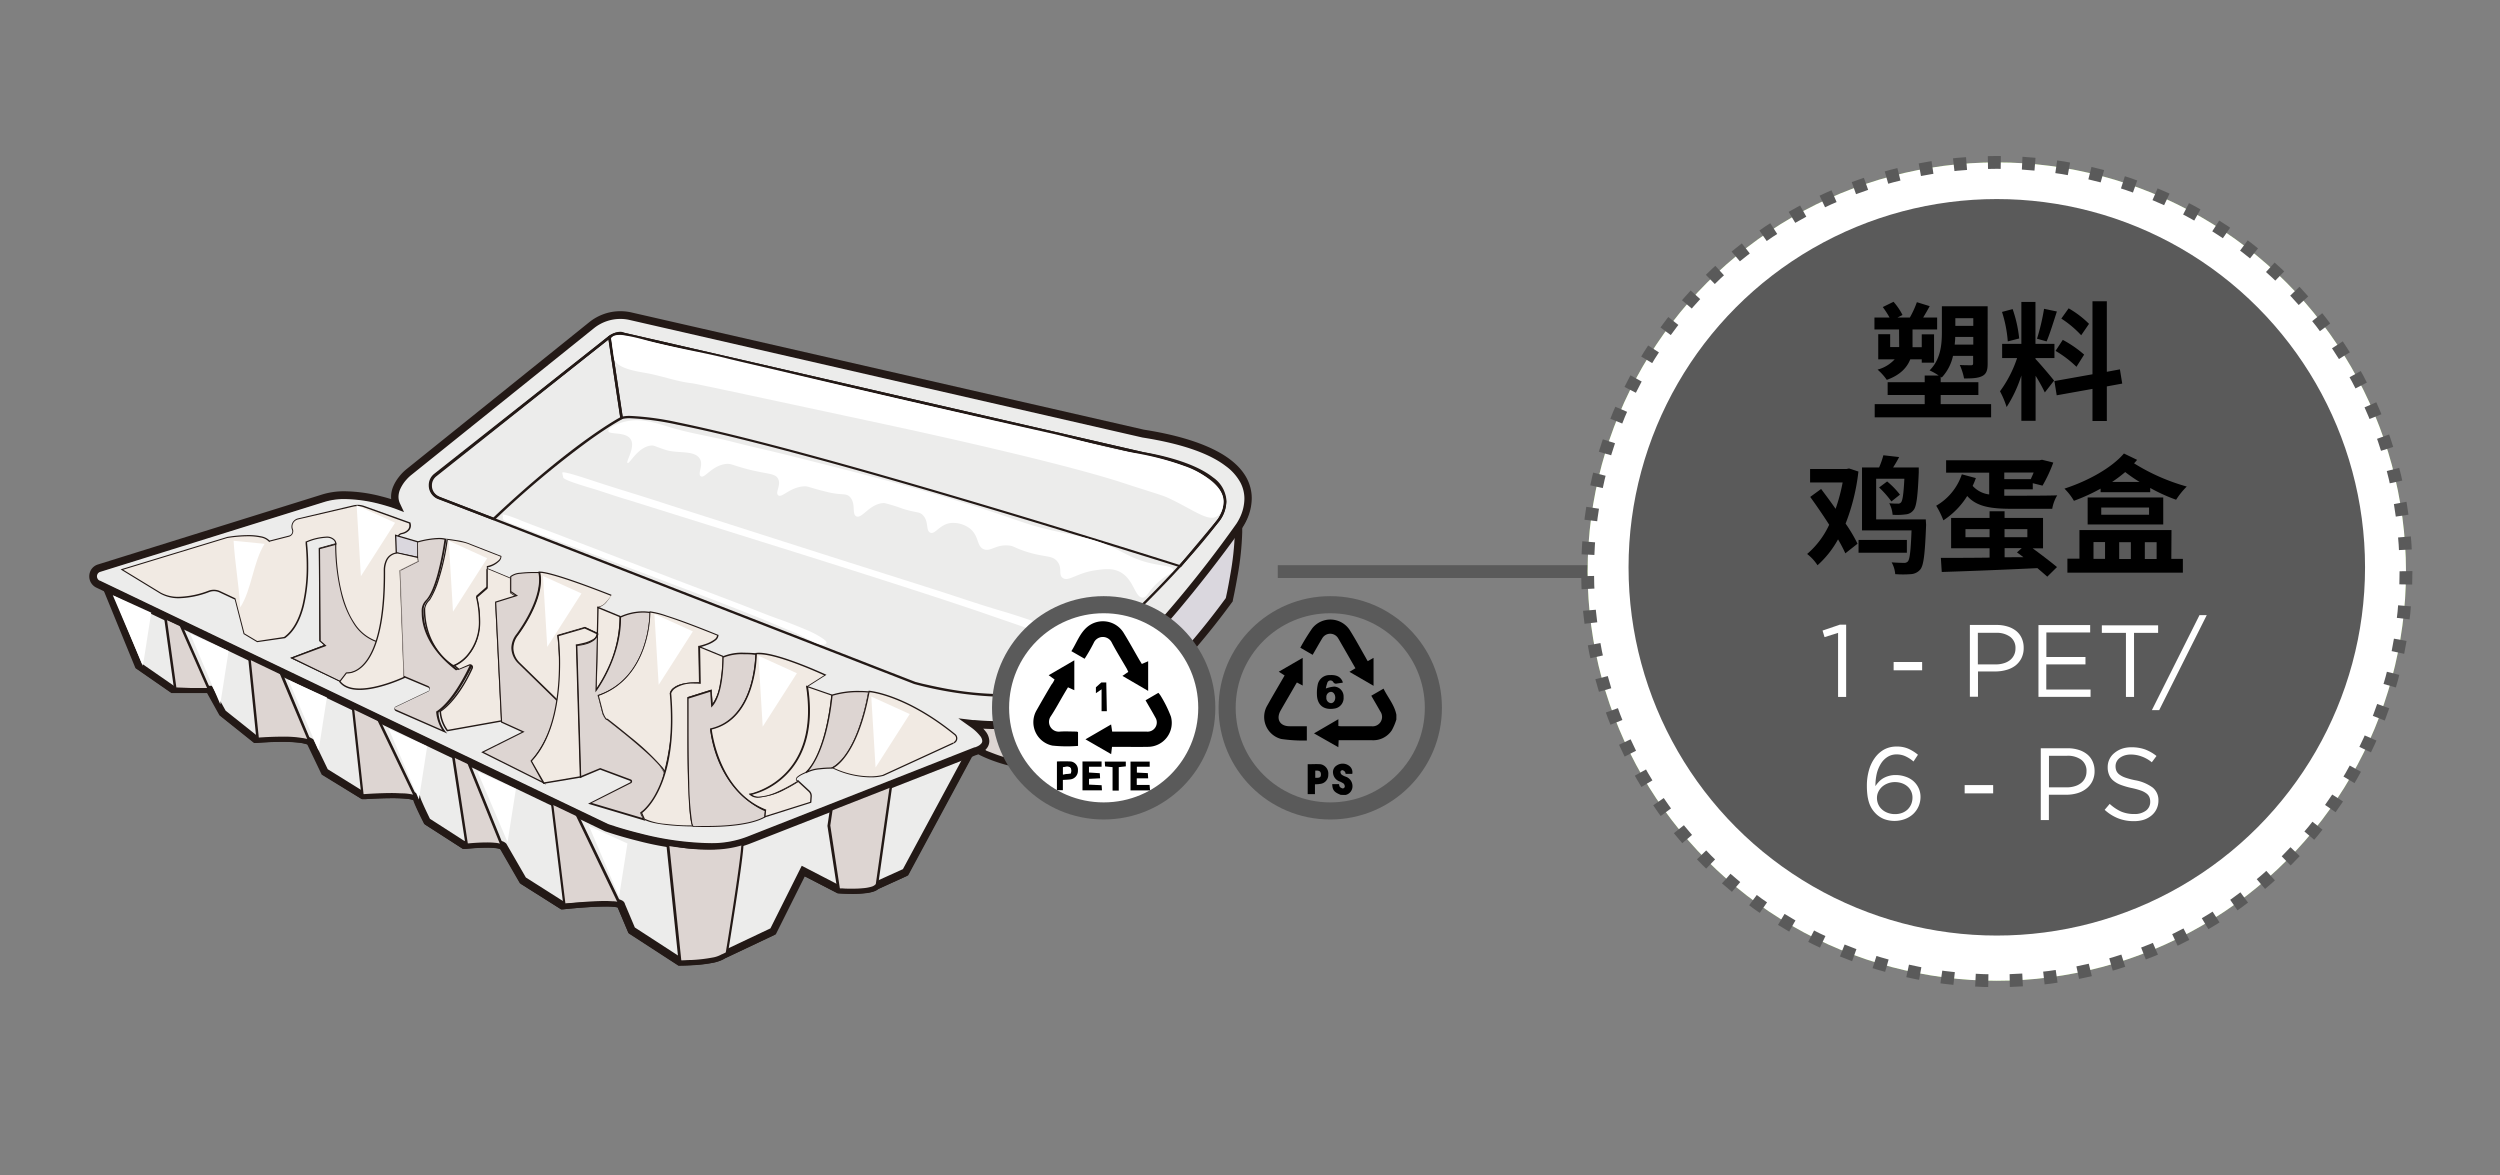 <svg xmlns="http://www.w3.org/2000/svg" viewBox="0 0 585 275"><rect x="0" y="0" width="585" height="275" fill="#808080" stroke="none"/><defs><style>.cls-1{fill:#dad7de;}.cls-2{fill:#231916;}.cls-3{fill:#ddd5d2;}.cls-4{fill:#ececeb;}.cls-5{fill:#f1eae3;}.cls-12,.cls-6{fill:#fff;}.cls-11,.cls-7,.cls-9{fill:none;}.cls-11,.cls-12,.cls-7,.cls-9{stroke:#5a5a5a;stroke-miterlimit:10;}.cls-7,.cls-9{stroke-width:3px;}.cls-8{fill:#84b250;}.cls-9{stroke-dasharray:3.01 5.01;}.cls-10{fill:#5a5a5a;}.cls-11,.cls-12{stroke-width:4px;}</style></defs><title>2.component 585x275px-44</title><g id="Layer_70" data-name="Layer 70"><path class="cls-1" d="M245.31,178.64s19.94-7.67,42.33-38.34c0,0,2.46-11.05,2.15-16.87l-64.73,43.86,4.61,8.59S238,180.17,245.31,178.64Z"/><path class="cls-2" d="M245.31,178.64l.32.84c.14,0,20.24-7.82,42.74-38.65l.11-.15,0-.19s.55-2.46,1.1-5.68a67.18,67.18,0,0,0,1.1-10.31c0-.39,0-.76,0-1.12l-.08-1.6L223.88,167l5.12,9.55.25.13a29.53,29.53,0,0,0,3.89,1.6,28.38,28.38,0,0,0,8.79,1.6,17.9,17.9,0,0,0,3.56-.35l.08,0,.06,0-.32-.84-.18-.88a16.37,16.37,0,0,1-3.2.31,26.53,26.53,0,0,1-8.21-1.5c-1.1-.38-2-.75-2.66-1l-.73-.34-.19-.09,0,0h0l-.41.8.79-.43-4.21-7.87,64.05-43.41-.51-.74-.9,0c0,.33,0,.67,0,1a66.26,66.26,0,0,1-1.07,10c-.27,1.59-.54,3-.74,4-.11.5-.19.9-.25,1.18l-.09.42.88.2-.73-.54c-11.14,15.27-21.66,24.79-29.37,30.49a80,80,0,0,1-9.19,5.92c-1.1.59-1.94,1-2.52,1.26l-.64.28-.16.07h0l.32.84-.18-.88Z"/><path class="cls-3" d="M242.24,169.13s.62,8.44,3.07,9.51c0,0-11.5,1.38-15.8-3.53,0,0,3.53-1.84-2-5.67C227.52,169.44,241.17,170.67,242.24,169.13Z"/><path class="cls-2" d="M242.24,169.13l-.3,0a39.56,39.56,0,0,0,.62,4.39,17,17,0,0,0,1,3.28,3.83,3.83,0,0,0,1.67,2.1l.12-.28,0-.3-.25,0c-.52,0-1.74.15-3.31.15a28.1,28.1,0,0,1-6.4-.67,10.56,10.56,0,0,1-5.57-2.93l-.23.19.14.27a2.75,2.75,0,0,0,.64-.5,2.19,2.19,0,0,0,.63-1.53,3.18,3.18,0,0,0-.7-1.85,10.52,10.52,0,0,0-2.53-2.31l-.17.25,0,.3s5.18.46,9.42.46a30.6,30.6,0,0,0,3.54-.16,6.87,6.87,0,0,0,1.25-.25,1.45,1.45,0,0,0,.79-.49l-.25-.17-.3,0,.3,0L242,169a1,1,0,0,1-.49.25,8.66,8.66,0,0,1-1.88.3c-.8.07-1.73.09-2.72.09-2.1,0-4.44-.11-6.26-.23l-2.24-.16-.87-.07-1.13-.1.94.65a9.69,9.69,0,0,1,2.38,2.16,2.57,2.57,0,0,1,.59,1.5,1.64,1.64,0,0,1-.47,1.12,2.52,2.52,0,0,1-.34.29l-.11.07h0l0,.05,0-.05h0l0,.05,0-.05L229,175l.25.29a11.18,11.18,0,0,0,5.89,3.13,29,29,0,0,0,6.54.68,34.28,34.28,0,0,0,3.64-.18l1.1-.13-1-.45a3.29,3.29,0,0,1-1.36-1.78,21.8,21.8,0,0,1-1.21-4.77c-.11-.76-.19-1.44-.25-1.92s-.07-.78-.07-.78l-.06-.84L242,169Z"/><path class="cls-4" d="M24.75,137l7.67,18.71,8,5.52H49l3.06,5.52,7.67,6.14s10.43-.92,12.89.61L76,180.55l8.9,5.52s12-.92,12.57.61a54.66,54.66,0,0,0,2.46,5.52l8.59,5.53s8-.92,9.2.3l4.6,8,9.2,5.83s13.81-1.54,13.81,0l2.45,5.83L159.11,225s8,0,10.12-1.54L180.89,218,188,203.86l8.28,4.3s7.36.61,8.9-.92l6.74-3.07,15-27.92Z"/><path class="cls-2" d="M24.75,137l-.83.34,7.77,19,8.42,5.84h8.34l2.9,5.21,8.09,6.47.36,0h.14c.62-.05,3.33-.26,6.1-.26a33.92,33.92,0,0,1,3.77.18,10,10,0,0,1,1.46.25,3.12,3.12,0,0,1,.86.32l.48-.77-.82.39,3.49,7.3L84.65,187l.3,0,.59,0c1.15-.08,3.76-.23,6.23-.23a32.14,32.14,0,0,1,3.66.17,6.67,6.67,0,0,1,1.11.23.82.82,0,0,1,.19.09l0-.05,0,0h0l0-.05,0,0,.28-.31-.39.15a.6.6,0,0,0,.11.16l.28-.31-.39.15.84-.34-.87.22a10.81,10.81,0,0,0,.55,1.52c.76,1.77,2,4.18,2,4.19l.11.22,9.07,5.83.32,0h.12c.57-.06,3-.31,5.21-.31a17.59,17.59,0,0,1,2.21.12,4.54,4.54,0,0,1,.71.16l.18.08,0,0h0l.08-.09-.09.08h0l.08-.09-.09.08.64-.64-.78.46,4.71,8.16,9.66,6.12.31,0,.27,0c1.21-.13,6.36-.65,9.86-.65a15.24,15.24,0,0,1,2.41.14,2,2,0,0,1,.49.12h0l.2-.34-.31.23a.48.48,0,0,0,.11.11l.2-.34-.31.23.51-.38h-.64a.64.64,0,0,0,.13.38l.51-.38h-.64V212l2.64,6.25,11.8,7.66h.27s2,0,4.33-.19a32.93,32.93,0,0,0,3.49-.47,12.92,12.92,0,0,0,1.55-.42,4.9,4.9,0,0,0,1.28-.62l-.53-.74.39.82,11.94-5.65,6.78-13.57L196,209l.18,0s1.49.12,3.28.12a25.3,25.3,0,0,0,3.48-.21,8.2,8.2,0,0,0,1.57-.36,3.28,3.28,0,0,0,1.28-.73l-.63-.64.37.82,7-3.19,15.76-29.27-205-39.82.64,1.55.83-.34-.17.89,201,39-14.31,26.56-6.62,3-.11.12a1.82,1.82,0,0,1-.6.3,9,9,0,0,1-2,.37c-.8.08-1.66.1-2.46.1s-1.64,0-2.21-.06l-.67,0h-.25l-.07.9.42-.81-9.1-4.71-7.33,14.65-11.45,5.42-.06,0a3.32,3.32,0,0,1-.82.39,15.39,15.39,0,0,1-2.51.55c-1.43.21-3,.32-4.22.37l-1.48.05h-.57V225l.49-.76-11.11-7.21-2.35-5.57-.83.35h.9a1.16,1.16,0,0,0-.29-.77,1.24,1.24,0,0,0-.42-.33,2.8,2.8,0,0,0-.75-.27,9.53,9.53,0,0,0-1.35-.17c-.51,0-1.07-.05-1.67-.05-2.09,0-4.66.17-6.72.35s-3.6.34-3.61.34l.1.9.49-.77-9-5.71-4.55-7.88-.08-.09a2.37,2.37,0,0,0-.9-.52,7,7,0,0,0-1.61-.3c-.59-.06-1.24-.08-1.9-.08-2.63,0-5.52.34-5.54.34l.11.9L109,197l-8.59-5.53-.49.76.81-.4-.1-.18c-.2-.42-.72-1.48-1.22-2.56-.25-.54-.49-1.09-.69-1.55a9.36,9.36,0,0,1-.38-1v-.06l0-.05a1.47,1.47,0,0,0-.53-.65,3.39,3.39,0,0,0-1.13-.45,14,14,0,0,0-2.19-.28c-.83-.06-1.74-.08-2.67-.08-3.38,0-7,.28-7,.28l.07.9.47-.77-8.67-5.38-3.37-7-.22-.14a5.31,5.31,0,0,0-1.38-.55,16.09,16.09,0,0,0-2.64-.38c-1-.07-2-.1-3-.1-3.26,0-6.38.28-6.4.28l.08.9.57-.71-7.53-6-3.24-5.83H40.68l-7.52-5.21-7.57-18.46-.84.34-.17.89Z"/><path class="cls-4" d="M22.93,136.68l119,57s22.4,8,33.75,2.76l52.45-20.55s6.14-1.53-.61-6.44c0,0,17.79,2.15,25.77-4.91,0,0,15-11.35,36.5-41.1,0,0,12.88-16.42-22.24-21.94L147.64,74a10.7,10.7,0,0,0-9.17,2.08L95.61,110.54s-4.6,3.68-2.76,7.67c0,0-10.43-4-17.48-1.53L23.2,132.94A2,2,0,0,0,22.93,136.68Z"/><path class="cls-2" d="M22.93,136.68l-.39.82,119,57h0s3.22,1.15,7.83,2.29a71,71,0,0,0,16.32,2.3,25,25,0,0,0,10.27-1.86l-.37-.82.33.84,52.45-20.55-.33-.84.22.88a6.68,6.68,0,0,0,1.52-.64,4,4,0,0,0,1.13-1,2.71,2.71,0,0,0,.59-1.68,3.84,3.84,0,0,0-.86-2.26,12.27,12.27,0,0,0-2.68-2.5l-.53.73-.11.9a58.93,58.93,0,0,0,6.25.31,51.11,51.11,0,0,0,10.36-1,21.72,21.72,0,0,0,9.86-4.46l-.59-.68.54.72c.07-.05,15.17-11.47,36.69-41.3l-.73-.52.71.55a11.9,11.9,0,0,0,1.26-2.11,12.23,12.23,0,0,0,1.24-5.19,10,10,0,0,0-1.08-4.53c-1.18-2.33-3.44-4.63-7.28-6.62s-9.29-3.73-16.95-4.93l-.14.89.2-.88L147.84,73.13h0a11.5,11.5,0,0,0-2.66-.31,11.62,11.62,0,0,0-7.29,2.57L95.05,109.84h0a10.85,10.85,0,0,0-1.75,1.82,9.91,9.91,0,0,0-1.21,2,6.39,6.39,0,0,0-.58,2.59,5.57,5.57,0,0,0,.52,2.33l.82-.38.33-.84a37.62,37.62,0,0,0-3.91-1.2,35.56,35.56,0,0,0-8.54-1.2,17.34,17.34,0,0,0-5.66.85l.3.86-.27-.87L22.94,132.08a2.91,2.91,0,0,0-1.54,1.11,3,3,0,0,0-.51,1.68,2.9,2.9,0,0,0,1.65,2.63l.39-.82.39-.81a1,1,0,0,1-.47-.43,1.14,1.14,0,0,1-.16-.57,1.16,1.16,0,0,1,.2-.65,1.06,1.06,0,0,1,.58-.41l52.18-16.28h0a15.71,15.71,0,0,1,5.07-.75,34.08,34.08,0,0,1,8.1,1.14c1.11.29,2,.57,2.69.78l.75.26.2.07,0,0h0l2.08.8-.94-2a3.67,3.67,0,0,1-.35-1.57,4.56,4.56,0,0,1,.43-1.87,8.5,8.5,0,0,1,1.52-2.26,8.08,8.08,0,0,1,.66-.66l.19-.17,0,0h0L139,76.79a9.86,9.86,0,0,1,6.16-2.16,9.45,9.45,0,0,1,2.24.26h0l119.94,27.49h0c10,1.57,16,4,19.46,6.66A11.65,11.65,0,0,1,290.3,113a8.09,8.09,0,0,1,.89,3.71,10.41,10.41,0,0,1-1.06,4.41,12.6,12.6,0,0,1-.74,1.33c-.1.15-.18.27-.24.34l-.06.09v0h0l.29.22-.29-.22h0l.29.22-.29-.22,0,0h0a273.07,273.07,0,0,1-26.22,31.6c-3.2,3.26-5.74,5.6-7.47,7.11-.86.76-1.52,1.31-2,1.67l-.5.4-.12.1,0,0,0,0,0,0a20,20,0,0,1-9.05,4.05,48.78,48.78,0,0,1-10,.94c-1.77,0-3.29-.07-4.36-.15l-1.24-.1-.33,0h-.1l-3.45-.41,2.81,2a10.54,10.54,0,0,1,2.28,2.11,2.05,2.05,0,0,1,.51,1.19.89.89,0,0,1-.21.57,2.64,2.64,0,0,1-1,.72,3.6,3.6,0,0,1-.48.19l-.13,0h0l.09.37-.09-.37h0l.09.37-.09-.37,0,0L175.32,195.6h0a23.2,23.2,0,0,1-9.52,1.69,69.42,69.42,0,0,1-15.88-2.24c-2.26-.56-4.19-1.12-5.54-1.54l-1.57-.51-.42-.14-.13-.05-.31.85.39-.81-119-57Z"/><path class="cls-2" d="M102.72,116.46l-.11.28,111.3,43.32h0a87.33,87.33,0,0,0,20.59,3,33.46,33.46,0,0,0,8.35-.92,13.92,13.92,0,0,0,6.48-3.4l-.22-.21.2.23s23.78-20.56,35.78-36.55l-.24-.19.22.21a7.26,7.26,0,0,0,1.85-4.6c0-1.86-.91-4.06-3.79-6.14s-7.73-4.11-15.7-5.71l-.06.29.06-.29L146,77.85a3.85,3.85,0,0,0-.95-.11,4.19,4.19,0,0,0-2.61.91L101.74,111a3.36,3.36,0,0,0,.87,5.76l.11-.28.11-.28a2.73,2.73,0,0,1-1.76-2.58,2.69,2.69,0,0,1,1-2.14L142.8,79.12a3.58,3.58,0,0,1,2.23-.78,3.72,3.72,0,0,1,.81.09l121.49,28h0C275.26,108,280,110,282.81,112s3.53,4,3.53,5.65a6,6,0,0,1-.84,3,6.37,6.37,0,0,1-.58.88l-.19.23-.05.06,0,0,0,0c-6,8-14.89,17.08-22.32,24.2-3.72,3.56-7.06,6.63-9.48,8.8-1.2,1.09-2.18,2-2.85,2.55l-1,.91,0,0a13.44,13.44,0,0,1-6.2,3.24,33.52,33.52,0,0,1-8.2.9A75.91,75.91,0,0,1,220.6,161c-1.94-.37-3.56-.75-4.7-1-.57-.14-1-.25-1.33-.34l-.47-.12-.08.29.11-.29-111.3-43.31Z"/><polygon class="cls-3" points="38.71 144.59 41.01 161.16 48.99 161.46 42.24 146.13 38.71 144.59"/><polygon class="cls-2" points="38.71 144.59 38.41 144.63 40.75 161.45 49.46 161.78 42.47 145.9 38.34 144.1 38.41 144.63 38.71 144.59 38.59 144.87 42.01 146.35 48.52 161.14 41.27 160.86 39.01 144.55 38.71 144.59 38.59 144.87 38.71 144.59"/><path class="cls-3" d="M58.34,153.64l2,19.48s10.43-.77,12.27.61L65.7,157.32Z"/><path class="cls-2" d="M58.34,153.64l-.3,0,2,19.77.29,0,.49,0c.95-.06,3.14-.18,5.38-.18a38.11,38.11,0,0,1,3.84.16,13.29,13.29,0,0,1,1.48.25,2.73,2.73,0,0,1,.88.35l.89.67L65.94,157.1l-7.95-4,0,.54.3,0-.13.27,7.26,3.63,6.86,16.31.28-.12.18-.24A3.22,3.22,0,0,0,71.7,173a25.34,25.34,0,0,0-5.47-.43c-3,0-5.91.21-5.92.21l0,.3.3,0-2-19.48-.3,0-.13.27Z"/><path class="cls-3" d="M82.58,165.3l2.3,21s10.43-.77,12.57.61l-8.89-18.56Z"/><path class="cls-2" d="M82.58,165.3l-.3,0,2.33,21.3.29,0,.49,0c1-.06,3.15-.18,5.43-.18,1.36,0,2.76,0,3.93.16a14.84,14.84,0,0,1,1.55.25,3,3,0,0,1,1,.37l.9.57-9.4-19.61-6.57-3.37.06.56.3,0-.14.27,5.89,3,8.85,18.46.27-.13.17-.25a4.22,4.22,0,0,0-1.18-.45,27.86,27.86,0,0,0-5.62-.42c-3.07,0-6,.21-6,.21l0,.3.3,0-2.3-21-.3,0-.14.27Z"/><path class="cls-3" d="M106,176.65l3.22,21.16s6.29-.76,8.44.46l-8.13-20.09Z"/><path class="cls-2" d="M106,176.65l-.3,0L109,198.15l.29,0,.33,0a36.45,36.45,0,0,1,3.67-.2,18.92,18.92,0,0,1,2.43.14,5.3,5.3,0,0,1,1.82.51l.75.44-8.5-21-4.14-1.8.08.54.3,0-.12.27,3.42,1.49,8.08,20,.28-.12.15-.26a6,6,0,0,0-2-.59,18.63,18.63,0,0,0-2.51-.14,39.32,39.32,0,0,0-4.07.23l0,.3.3,0-3.22-21.17-.3.05-.12.27Z"/><path class="cls-3" d="M129.2,187.84l2.92,23.93s11.65-1.07,13.19.31l-10.59-21.94Z"/><path class="cls-2" d="M129.2,187.84l-.3,0,2.95,24.22.29,0,.73-.06c1.39-.11,4.51-.34,7.29-.34a30.1,30.1,0,0,1,3.21.15,6.89,6.89,0,0,1,1.14.21,1.61,1.61,0,0,1,.6.27l1.14,1L135,189.91l-6.11-2.54.06.51.3,0-.11.28,5.41,2.26L145,212.21l.27-.13.2-.23a2.19,2.19,0,0,0-.84-.4,19,19,0,0,0-4.51-.38c-3.74,0-8.07.4-8.07.4l0,.3.3,0-2.92-23.92-.3,0-.11.28Z"/><path class="cls-3" d="M156.2,197.35l2.91,27.92s10.28,0,10.89-2c0,0,4-24.23,3.68-26.22C173.68,197.05,166.47,200,156.2,197.35Z"/><path class="cls-2" d="M156.2,197.35l-.3,0,2.94,28.19h.27s2.58,0,5.24-.25a24.41,24.41,0,0,0,3.77-.6,6.22,6.22,0,0,0,1.38-.53,1.52,1.52,0,0,0,.79-.83v0s.92-5.62,1.85-11.67c.46-3,.92-6.16,1.27-8.75s.58-4.64.58-5.54a3.36,3.36,0,0,0,0-.36l0-.38-.36.15h0a26.1,26.1,0,0,1-8.81,1.36,34.34,34.34,0,0,1-8.45-1.08l-.42-.1.05.42.3,0-.08.3a35,35,0,0,0,8.6,1.09,26.44,26.44,0,0,0,9.08-1.41l-.12-.28-.3,0a1.47,1.47,0,0,1,0,.27c0,.82-.23,2.88-.58,5.46-.52,3.88-1.3,9-1.95,13.11-.32,2.07-.61,3.89-.83,5.2s-.34,2.09-.34,2.09l.3.05-.29-.09c0,.14-.19.32-.5.49a8.82,8.82,0,0,1-2.51.74,41.68,41.68,0,0,1-5,.49l-1.86.06h-.74v.3l.3,0-2.91-27.92-.3,0-.08.3Z"/><path class="cls-3" d="M194.54,189.07l-.61,4.14,2.3,15.19s8,.61,8.9-.92l3.37-23.78Z"/><path class="cls-2" d="M194.54,189.07l-.3,0-.62,4.18L196,208.68l.24,0s1.58.12,3.42.12a24.09,24.09,0,0,0,3.46-.21,6.77,6.77,0,0,0,1.39-.33,1.71,1.71,0,0,0,.9-.65l0,0,3.46-24.34-14.6,5.61,0,.18.3,0,.11.28,13.48-5.18-3.3,23.26.3,0-.26-.16a1.24,1.24,0,0,1-.6.4,8.2,8.2,0,0,1-2.06.39c-.82.08-1.72.11-2.58.11s-1.75,0-2.37-.06l-1-.06,0,.3.3-.05-2.3-15.14.61-4.1-.3,0,.11.28Z"/><path class="cls-2" d="M142.61,78.89l-.3,0,2.85,18.93.3,0-.14-.27s-10.78,5.56-30,23.67l.2.22.11-.28-12.89-4.91a2.87,2.87,0,0,1-.75-4.93L142.8,79.12l-.19-.23-.3,0,.3,0-.19-.24-40.77,32.19a3.37,3.37,0,0,0-1.32,2.71,3.43,3.43,0,0,0,2.23,3.25l12.88,4.91a.31.31,0,0,0,.32-.06,216.72,216.72,0,0,1,22.11-18.57c2.54-1.82,4.47-3.07,5.77-3.87.65-.39,1.14-.68,1.47-.86l.37-.21.12-.06a.31.31,0,0,0,.16-.31l-2.85-18.93a.31.31,0,0,0-.49-.19Z"/><path class="cls-5" d="M62.93,126.65l4.7-1.21a1.19,1.19,0,0,0,.81-1.57,1.85,1.85,0,0,1,1.31-2.46l12.92-3a4.39,4.39,0,0,1,2.51.14l10.73,3.85s.74,1.87-1.91,2.46a1.18,1.18,0,0,0-.93,1.23l.23,3.37a3.63,3.63,0,0,0-3.07,4.29s1.23,22.24-8.89,23.77l-1.54,2L68.3,154,76.12,151,74.9,150l-.16-21.63,3.84-1.07s.15-3.22-6.91-.46c0,0,2.15,17.18-5.06,22.39l-6.44.92-3.07-1.84L55,140.14l-3.62-1.69a3.23,3.23,0,0,0-2.53-.1c-2.39.9-7.74,2.5-11.34.41l-9-5.52,24.7-7.51S61.09,124.35,62.93,126.65Z"/><path class="cls-2" d="M62.93,126.65l0,.14,4.69-1.2a1.35,1.35,0,0,0,1-1.3,1.27,1.27,0,0,0-.09-.47,1.64,1.64,0,0,1-.11-.61,1.71,1.71,0,0,1,1.31-1.66l12.93-3a4.58,4.58,0,0,1,1-.11,4.16,4.16,0,0,1,1.44.25l10.74,3.85,0-.14-.14.06h0a1.53,1.53,0,0,1,.08.52,1.38,1.38,0,0,1-.33.93,2.73,2.73,0,0,1-1.55.81A1.33,1.33,0,0,0,92.91,126v.09h0l.23,3.37h.15l0-.15a4.18,4.18,0,0,0-1.62.63A3.55,3.55,0,0,0,90,133a5.53,5.53,0,0,0,0,.69l.15,0h-.15s0,.21,0,.59,0,.94,0,1.62a50.82,50.82,0,0,1-1.41,12.4,18,18,0,0,1-2.67,6,7.18,7.18,0,0,1-4.74,3h-.06l-1.49,1.95L68.68,154l7.73-2.87-1.36-1.2-.16-21.44,3.84-1.08v-.13a1.54,1.54,0,0,0-.35-.93,2.51,2.51,0,0,0-2.1-.78,13.47,13.47,0,0,0-4.66,1.13l-.11,0v.12a3.81,3.81,0,0,1,0,.42c.08.82.25,2.78.25,5.23a38.87,38.87,0,0,1-1,9.16c-.77,3.07-2.1,5.84-4.32,7.44l.09.12,0-.15L60.2,150l-3-1.79L55.08,140l-3.68-1.73A3.4,3.4,0,0,0,50,138a3.35,3.35,0,0,0-1.2.22,21,21,0,0,1-6.94,1.43,8.4,8.4,0,0,1-4.27-1l-.08.13.08-.13-8.76-5.34,24.37-7.42,0-.14,0,.14.41-.06a32.71,32.71,0,0,1,4.39-.34,13.48,13.48,0,0,1,2.92.27,3.38,3.38,0,0,1,2,1l.06.08.1,0,0-.14.12-.1a3.79,3.79,0,0,0-2.13-1.11,14.16,14.16,0,0,0-3-.28,31.8,31.8,0,0,0-4.85.42h0l-25,7.61,9.33,5.7h0a8.72,8.72,0,0,0,4.42,1.05,21.16,21.16,0,0,0,7-1.45,3.09,3.09,0,0,1,2.4.09l3.56,1.67L57,148.37l3.17,1.9,6.53-.93,0,0c2.3-1.66,3.65-4.51,4.43-7.61a39.06,39.06,0,0,0,1-9.23,50.84,50.84,0,0,0-.3-5.69l-.15,0,.06.14a13,13,0,0,1,4.55-1.11,2.27,2.27,0,0,1,1.87.66,1.32,1.32,0,0,1,.28.75v0h.15l0-.15-4,1.11L74.74,150l1.09.95-7.91,3,11.93,5.73,1.61-2.09-.12-.1,0,.15a7.45,7.45,0,0,0,4.93-3.15c3.7-5,4.14-14.28,4.14-18.55,0-1.38-.05-2.22-.05-2.23h0a4.93,4.93,0,0,1,0-.65,3.23,3.23,0,0,1,1.49-2.89,4.37,4.37,0,0,1,1-.48l.34-.08.09,0h0l.14,0L93.22,126h0V126a1,1,0,0,1,.82-1,3,3,0,0,0,1.72-.91,1.77,1.77,0,0,0,.4-1.12,2.17,2.17,0,0,0-.11-.63l0-.07-10.79-3.87a4.58,4.58,0,0,0-2.59-.15l-12.93,3.05a2,2,0,0,0-1.54,1.95,1.94,1.94,0,0,0,.13.71,1,1,0,0,1,.07.37,1,1,0,0,1-.78,1l-4.7,1.2,0,.15.12-.1Z"/><path class="cls-3" d="M78.58,127.26s-.46,19.63,9.66,22.85c0,0-1.69,7.21-6.9,7.36l-1.54,2L68.3,154,76.12,151,74.9,150l-.16-21.63Z"/><path class="cls-2" d="M78.58,127.26h-.15s0,.13,0,.39a48.55,48.55,0,0,0,1.36,11.2,23.08,23.08,0,0,0,2.91,7,10.41,10.41,0,0,0,5.5,4.43l0-.15-.15,0a2.74,2.74,0,0,1-.08.3,14,14,0,0,1-1.82,4,6.16,6.16,0,0,1-4.86,3h-.07l-1.5,1.95L68.68,154l7.73-2.87-1.36-1.2-.16-21.44,3.73-1,0-.14h0l0-.15-4,1.11L74.74,150l1.09.95-7.91,3,11.93,5.73,1.61-2.09-.12-.1v.16c2.69-.08,4.45-2,5.53-3.82a15,15,0,0,0,1.52-3.66l0-.14-.14,0a10.19,10.19,0,0,1-5.34-4.31c-4-6-4.22-15.95-4.22-18,0-.25,0-.39,0-.39v-.2l-.19,0Z"/><polygon class="cls-1" points="92.58 125.27 97.8 126.8 97.8 130.48 92.74 129.41 92.58 125.27"/><polygon class="cls-2" points="92.58 125.27 92.54 125.41 97.65 126.91 97.65 130.29 92.88 129.28 92.73 125.26 92.58 125.27 92.54 125.41 92.58 125.27 92.43 125.27 92.59 129.53 97.95 130.67 97.95 126.69 92.42 125.06 92.43 125.27 92.58 125.27"/><path class="cls-5" d="M98.07,130.48l.15.92-4.29,2.15.92,24.85S83,164.07,79.51,159.47l1.53-2s9,1.39,8.9-23.77c0,0-.31-4,3.07-4.29Z"/><path class="cls-2" d="M98.07,130.48l-.15,0,.13.82-4.28,2.14.93,24.94h.15l-.07-.14-.26.12c-1.2.55-6.29,2.74-10.37,2.74-1.9,0-3.55-.47-4.52-1.74l-.12.09.12.09,1.53-2-.12-.1,0,.15a1.67,1.67,0,0,0,.27,0c.76,0,3-.3,5-3.38s3.81-8.89,3.81-19.93v-.63h0s0-.09,0-.24a5.45,5.45,0,0,1,.45-2.19,2.86,2.86,0,0,1,2.49-1.7v-.15l0,.14L98,130.63l0-.15-.15,0,.15,0,0-.15L93,129.25h0a3.16,3.16,0,0,0-2.73,1.87,5.55,5.55,0,0,0-.48,2.32c0,.16,0,.26,0,.26h0v.63c0,11-1.8,16.78-3.76,19.77s-4.06,3.23-4.74,3.24h-.23l-.08,0-1.66,2.16.07.09c1.06,1.38,2.82,1.86,4.76,1.86,4.77,0,10.75-2.89,10.76-2.89l.09,0-.92-24.85,4.31-2.15-.19-1.14-.1,0Z"/><path class="cls-3" d="M97.8,126.8s4.14-1.23,6.44-.61c0,0-1.46,11.26-4.37,14.33a3.3,3.3,0,0,0-1,2c-.22,2.61.38,8.3,7.93,14.16L110,155.4a.23.23,0,0,1,.3.31c-.89,1.92-4.11,8.49-7.89,11a8.88,8.88,0,0,0,1.69,4.6l-11.39-5a.45.45,0,0,1,0-.81l7.62-3.62a.58.58,0,0,0,0-1.06l-5.71-2.41-.92-24.85L98,131.4l-.15-.92Z"/><path class="cls-2" d="M97.8,126.8l0,.14.44-.12a19.38,19.38,0,0,1,4.41-.66,5.86,5.86,0,0,1,1.51.17l0-.14-.15,0s-.09.7-.27,1.8a66.41,66.41,0,0,1-1.43,6.62c-.68,2.42-1.58,4.72-2.63,5.82a3.44,3.44,0,0,0-1,2.13,7.35,7.35,0,0,0,0,.85c0,2.91,1.17,8.12,8,13.44l.07,0,3.22-1.34h0l0,0,0,.05v0l.14.06-.14-.06c-.87,1.91-4.11,8.47-7.83,10.9l-.08,0v.09a9.08,9.08,0,0,0,1.72,4.69l.12-.1.06-.14-11.39-5a.29.29,0,0,1-.17-.27.27.27,0,0,1,.17-.26l7.62-3.63a.73.73,0,0,0,.41-.66.72.72,0,0,0-.44-.67l-5.63-2.38-.91-24.65,4.31-2.15-.17-1V126.8H97.8l0,.14,0-.14h-.15v3.7l.13.82-4.28,2.14.93,25,5.8,2.44a.44.44,0,0,1,.26.4.43.43,0,0,1-.24.39l-7.62,3.63a.57.57,0,0,0-.34.53.6.6,0,0,0,.35.55l12,5.24-.41-.5a7.54,7.54,0,0,1-1.39-2.93,9.13,9.13,0,0,1-.21-1.13c0-.14,0-.26,0-.33a1.09,1.09,0,0,1,0-.12h-.15l.08.12c3.84-2.52,7-9.1,8-11h0l0-.16a.38.38,0,0,0-.38-.38l-.15,0-3.14,1.31.06.14.09-.12c-6.79-5.27-7.9-10.37-7.91-13.2,0-.3,0-.58,0-.83a3.21,3.21,0,0,1,.9-1.94c1.51-1.59,2.59-5.17,3.32-8.38s1.1-6,1.1-6l0-.14-.13,0a6.2,6.2,0,0,0-1.59-.18,20.73,20.73,0,0,0-4.94.79l-.1,0v.11Z"/><path class="cls-5" d="M104.71,126.19s4.15.46,5.53,1.22l7.05,2.76s.15,1.54-3.22,2.46v4.75l-2.45,2.15s3.68,12.27-5.37,16.26c0,0-6.75-3.68-6.86-13.24a4.07,4.07,0,0,1,1-2C101,140,103.49,135.08,104.71,126.19Z"/><path class="cls-2" d="M104.71,126.19v.15s.25,0,.66.08c.62.08,1.57.22,2.49.42a9.41,9.41,0,0,1,2.31.7h0l7.07,2.76.05-.14h-.15v0a1.37,1.37,0,0,1-.41.88,5.34,5.34,0,0,1-2.7,1.4l-.11,0v4.8l-2.48,2.17,0,.09s0,.15.12.43a22.32,22.32,0,0,1,.62,5.08A14,14,0,0,1,111,151a9.33,9.33,0,0,1-4.85,4.68l.06.14.07-.13-.07,0c-.72-.42-6.61-4.18-6.71-13.06h-.15l.15,0,0-.24a3.38,3.38,0,0,1,.85-1.71,2,2,0,0,0,.37-.44,20.56,20.56,0,0,0,2-4.61,54.09,54.09,0,0,0,2.07-9.37l-.15,0v0l-.15,0a53.52,53.52,0,0,1-2.37,10.27,24.36,24.36,0,0,1-1.18,2.79,7.88,7.88,0,0,1-.45.79,1.77,1.77,0,0,1-.3.37,2.75,2.75,0,0,0-.79,1.28,5.8,5.8,0,0,0-.23.86h0a16.31,16.31,0,0,0,3.5,10.3,12.88,12.88,0,0,0,3.44,3.07l.06,0,.07,0a9.68,9.68,0,0,0,5-4.83,14.23,14.23,0,0,0,1.2-6,21.63,21.63,0,0,0-.75-5.59l-.14,0,.1.11,2.5-2.19v-4.82h-.15l0,.14a5.63,5.63,0,0,0,2.84-1.49,1.67,1.67,0,0,0,.49-1.08v-.13l-7.15-2.8-.05.14.07-.13a13,13,0,0,0-3.33-.92c-1.21-.21-2.25-.32-2.25-.32l-.15,0,0,.15Z"/><path class="cls-2" d="M145.91,78.14l-.07.29,121.49,28h0l.82.13a51.23,51.23,0,0,1,10.54,3,18.73,18.73,0,0,1,5.39,3.25,6.19,6.19,0,0,1,2.26,4.56,8,8,0,0,1-1.72,4.57l.24.17-.23-.19-8.74,10.43.23.19.09-.28s-27.37-8.72-57.15-17.44c-14.88-4.36-30.37-8.72-43.34-12-6.48-1.64-12.34-3-17.18-4a65.55,65.55,0,0,0-11.1-1.5,8,8,0,0,0-2.09.22l.09.29.3,0-2.85-18.93-.3,0,.17.24.06,0a6,6,0,0,1,.91-.5,3.54,3.54,0,0,1,1.38-.36,1.21,1.21,0,0,1,.62.15l.09,0,.07-.29.16-.26a1.76,1.76,0,0,0-.94-.24,4.28,4.28,0,0,0-1.82.5,6.79,6.79,0,0,0-.87.5.32.32,0,0,0-.13.29l2.85,18.93a.38.38,0,0,0,.14.21.35.35,0,0,0,.25,0,7.06,7.06,0,0,1,1.91-.2,65.22,65.22,0,0,1,11,1.49c16.88,3.34,46.29,11.68,71.47,19.19,12.59,3.75,24.12,7.3,32.5,9.91,4.2,1.3,7.6,2.37,10,3.11l2.72.86.95.3a.3.3,0,0,0,.32-.09l8.74-10.43,0,0A8.6,8.6,0,0,0,287,117.3a7.19,7.19,0,0,0-3.13-5.57c-2.77-2.22-6.86-3.69-10.27-4.62a58.19,58.19,0,0,0-6.13-1.32l0,.3.06-.29L146,77.85l-.07.29.16-.26Z"/><path class="cls-5" d="M114.07,133l5.42,2.26v3.46l1.36.91L116,141.1l1.36,27.58-12.66,2.26a8.31,8.31,0,0,1-1.66-4.52s3.83-2.19,7.44-10.07a.53.53,0,0,0-.69-.72l-2.38,1-1-.9s8.28-3,5.27-16l2.41-2.11V133.2"/><path class="cls-2" d="M114,133.11l5.33,2.22v3.44l1.16.78L115.87,141l1.36,27.55-12.53,2.24,0,.15.11-.1v0a8.25,8.25,0,0,1-1.61-4.42l-.15,0,.08.13s3.87-2.23,7.5-10.14a.71.71,0,0,0,.06-.28.68.68,0,0,0-.68-.69.86.86,0,0,0-.27.05l-2.29,1-1-.84-.09.11,0,.14a8.46,8.46,0,0,0,3-2.18,12.22,12.22,0,0,0,3-8.63,24,24,0,0,0-.66-5.34l-.15,0,.1.11,2.46-2.15V133.2h-.3v4.37l-2.43,2.12,0,.09a23.43,23.43,0,0,1,.66,5.27,11.9,11.9,0,0,1-2.93,8.42,9.47,9.47,0,0,1-2,1.65,5.66,5.66,0,0,1-.66.35l-.18.08-.07,0-.24.09,1.32,1.13,2.47-1,.15,0a.39.39,0,0,1,.27.11.41.41,0,0,1,.11.28.5.5,0,0,1,0,.16,30.41,30.41,0,0,1-5.06,8,14.71,14.71,0,0,1-1.69,1.6,5.42,5.42,0,0,1-.47.34l-.12.08,0,0-.09.05v.09a8.44,8.44,0,0,0,1.7,4.61l0,.06,12.87-2.3-1.35-27.59,5-1.56-1.56-1v-3.48l-5.51-2.3-.12.28Z"/><path class="cls-3" d="M126.4,134s-5.83-.31-6.91.92v3.53l1.38.92-4.9,1.53L117.35,169l5.06,2.3L112.9,176l14.42,7.21L124.4,178s4.76-4.91,6.14-14.11l-8.93-8.71a4.87,4.87,0,0,1-.46-6.46C123.64,145.54,126.77,140.21,126.4,134Z"/><path class="cls-2" d="M126.4,134v-.15s-.65,0-1.55,0a26.35,26.35,0,0,0-3.11.17,4.15,4.15,0,0,0-2.36.84l0,0v3.67l1.19.79-4.72,1.47,1.39,28.28,4.86,2.21-9.5,4.74,15.13,7.57L124.53,178l-.13.08.11.1s4.79-4.94,6.18-14.19v-.08l-9-8.76a4.73,4.73,0,0,1-.44-6.26c2.36-3,5.31-8,5.31-13.81,0-.34,0-.69,0-1v-.14h-.14V134h-.15c0,.34,0,.67,0,1,0,5.71-2.91,10.61-5.25,13.63a5,5,0,0,0-1,3.06,5,5,0,0,0,1.51,3.6l8.93,8.7.11-.1-.15,0a30,30,0,0,1-3.57,10.46,23.52,23.52,0,0,1-1.77,2.67c-.23.3-.42.53-.55.68l-.21.22-.07.08,2.73,4.89L113.24,176l9.52-4.76-5.27-2.39L116.12,141l5.1-1.59-1.58-1.06v-3.44h-.15l.12.1a3.91,3.91,0,0,1,2.17-.74,25.47,25.47,0,0,1,3.07-.17c.9,0,1.54,0,1.54,0V134h0Z"/><path class="cls-5" d="M143.16,139.38s-1.69,2.76-3.22,2.76l-.12,6.13-2.95-1.38-6.29,1.84s1.38,14.42-.15,15.19l-8.93-8.71a4.79,4.79,0,0,1-.45-6.47s6.62-8.6,5.24-14.73C126.29,134,127.52,133.24,143.16,139.38Z"/><path class="cls-2" d="M143.16,139.38l-.13-.08-.07.11a10.78,10.78,0,0,1-1.18,1.5,3,3,0,0,1-1.84,1.08h-.15l-.11,6-2.8-1.31-6.46,1.89v.13s0,.37.09,1c.16,1.88.48,6.07.48,9.4a26.22,26.22,0,0,1-.15,3.19,5.38,5.38,0,0,1-.22,1c-.08.26-.19.4-.27.43l.07.14.11-.11-8.93-8.71h0l-.06-.06a4.91,4.91,0,0,1-1.4-3.28,5,5,0,0,1,1-2.93l-.12-.09.12.09a36.32,36.32,0,0,0,2.73-4.28c1.36-2.51,2.73-5.76,2.73-8.75a8.45,8.45,0,0,0-.19-1.82l-.15,0,.08.13-.05-.08,0,.08h0l-.05-.08,0,.08h.19c.76,0,4.06.48,16.57,5.39l0-.14-.13-.08.13.08.05-.14c-12.52-4.91-15.8-5.41-16.67-5.41a.68.68,0,0,0-.33,0l-.09.06,0,.1a7.91,7.91,0,0,1,.19,1.76c0,2.9-1.35,6.12-2.7,8.61a35.52,35.52,0,0,1-1.86,3.05c-.25.38-.46.68-.61.88s-.23.31-.23.31h0a5.35,5.35,0,0,0-1.09,3.11,5.16,5.16,0,0,0,1.56,3.56l.1-.11-.1.11,9,8.78.1,0a1,1,0,0,0,.42-.6,16,16,0,0,0,.38-4.3c0-4.47-.57-10.43-.57-10.43h-.15l0,.15,6.23-1.83,3.11,1.46.12-6.37h-.15v.15a3.62,3.62,0,0,0,2.3-1.43,10.24,10.24,0,0,0,1-1.41l.09-.15-.17-.06Z"/><path class="cls-5" d="M145.15,144.28l-5.21-2.14-.46,19.32A29.71,29.71,0,0,0,145.15,144.28Z"/><path class="cls-2" d="M145.15,144.28l.06-.13-5.42-2.24-.47,20,.28-.34a29.89,29.89,0,0,0,5.7-17.28v-.1l-.09,0-.06.13H145a29.29,29.29,0,0,1-2.82,12.33,30,30,0,0,1-1.94,3.51c-.26.41-.48.72-.64.93l-.24.32.12.09h.15l.45-19.11,5,2.06.05-.14h0Z"/><path class="cls-5" d="M135,151s5-.69,4.87-2.69l-2.95-1.38-6.29,1.84s2.53,20-6.29,29.3l2.92,5.21,8.66-1.45Z"/><path class="cls-2" d="M135,151l0,.15a16.61,16.61,0,0,0,2.46-.59,6.32,6.32,0,0,0,1.71-.83,1.72,1.72,0,0,0,.83-1.35v-.17l-3.09-1.44-6.46,1.89v.13s0,.17.06.47c.09.93.28,3.14.28,6,0,6.66-1,16.86-6.58,22.69l-.08.08,3,5.41,8.9-1.5-.93-31H135l0,.15,0-.15h-.15l.92,30.7-8.43,1.42L124.43,178l-.14.08.11.1c5.66-6,6.67-16.21,6.67-22.9a57.32,57.32,0,0,0-.34-6.52l-.15,0,0,.15,6.23-1.83,2.9,1.36.06-.14h-.15v.06a1.46,1.46,0,0,1-.7,1.11,7.75,7.75,0,0,1-2.52,1c-.43.11-.81.19-1.08.24l-.45.08-.13,0V151Z"/><path class="cls-3" d="M152.13,143.21s.23,15.34-12.11,19.56l1.06,4.13a2.69,2.69,0,0,0,1,1.49c2.82,2.12,12.64,9.65,13.43,12.48,0,0-1.15,6.44-5.45,9.27-.3,0,.69,1.54.69,1.54l-12.65-3.76,9.5-4.78a.35.35,0,0,0,0-.63l-7.08-2.64-4.61,1.92L135,151s4.38-.23,4.87-2.69l-.34,13.19s5.83-7.82,5.67-17.18A12.37,12.37,0,0,1,152.13,143.21Z"/><path class="cls-2" d="M152.13,143.21H152v.06a27.11,27.11,0,0,1-1.58,8.56c-1.54,4.21-4.54,8.78-10.43,10.79l-.13,0,1.1,4.27a2.87,2.87,0,0,0,1,1.57c1.42,1.06,4.58,3.47,7.48,6,1.45,1.25,2.83,2.52,3.9,3.65a8.48,8.48,0,0,1,2,2.78l.15,0-.15,0-.06.28c-.27,1.25-1.63,6.47-5.32,8.9l.08.12V190a.23.23,0,0,0-.16.08l-.05.15a1.33,1.33,0,0,0,.13.42,9.4,9.4,0,0,0,.65,1.12l.12-.08.05-.15-12.29-3.65,9.15-4.61a.47.47,0,0,0,.27-.44.47.47,0,0,0-.32-.46l-7.14-2.66L136,181.56,135.1,151H135v.15a10.4,10.4,0,0,0,2.29-.43,5.66,5.66,0,0,0,1.69-.83,2.58,2.58,0,0,0,1-1.55l-.15,0h-.15l-.35,13.66.28-.38s5.7-7.65,5.71-16.9c0-.12,0-.25,0-.37h-.15l.07.14.1,0a12.53,12.53,0,0,1,5.13-1.14,10.68,10.68,0,0,1,1.66.13l0-.15h0l0-.15a11.32,11.32,0,0,0-1.71-.13,12.91,12.91,0,0,0-5.37,1.22l-.08,0v.1c0,.12,0,.24,0,.36a28.58,28.58,0,0,1-2.83,11.79,34.79,34.79,0,0,1-1.94,3.61c-.27.43-.49.76-.64,1l-.24.34.12.09h.15l.34-13.19-.29,0a2.35,2.35,0,0,1-.92,1.37,6.43,6.43,0,0,1-2.43,1c-.39.08-.74.13-1,.16l-.39,0h-.15l.93,31.2,4.75-2,7,2.62a.18.18,0,0,1,.12.18.19.19,0,0,1-.1.17l-9.84,5,13.41,4-.22-.34s-.19-.29-.37-.61a4.44,4.44,0,0,1-.25-.48,1.25,1.25,0,0,1-.11-.29h0l-.09,0,.06.07,0-.05-.09,0,.06.07-.06-.07v.09l.06,0-.06-.07v.09h.05l0,0a12.77,12.77,0,0,0,4.38-5.77,20.27,20.27,0,0,0,1.13-3.61v-.07a8.62,8.62,0,0,0-2.07-2.9,109.41,109.41,0,0,0-11.41-9.65,2.5,2.5,0,0,1-.94-1.4l-1.07-4.14-.14,0,0,.14c6-2,9.07-6.72,10.62-11a27.32,27.32,0,0,0,1.6-8.66v-.19l-.12,0Z"/><path class="cls-5" d="M163.79,159.85l-.15-8.51s4.37-1,4.37-2.68c0,0-12.58-5.22-15.88-5.45,0,0,.23,15.26-12.11,19.56l1.06,4.13s.6,1.59,1,1.49c0,0,13.2,10.1,13.43,12.48,0,0,3.06-11.12,1.38-18.64C156.89,162.23,157.27,159.62,163.79,159.85Z"/><path class="cls-2" d="M163.79,159.85h.15l-.15-8.51h-.15l0,.15a14.88,14.88,0,0,0,2.21-.72,6.41,6.41,0,0,0,1.54-.87,1.67,1.67,0,0,0,.74-1.24v-.11l-.09,0s-3.15-1.31-6.71-2.64c-1.78-.67-3.66-1.34-5.31-1.86a19.67,19.67,0,0,0-3.91-1H152v.22a26.94,26.94,0,0,1-1.58,8.53c-1.54,4.2-4.54,8.77-10.43,10.82l-.13,0,1.1,4.28h0a7.19,7.19,0,0,0,.34.76,4.37,4.37,0,0,0,.32.53.62.62,0,0,0,.44.3h.07l0-.15-.1.12.57.44c1.26,1,4.43,3.47,7.3,6,1.43,1.25,2.8,2.5,3.81,3.57a15.75,15.75,0,0,1,1.22,1.43,2.45,2.45,0,0,1,.48,1l.08.81.21-.78a58.71,58.71,0,0,0,1.89-13.46,24,24,0,0,0-.51-5.25l-.14,0,.15,0h0a2,2,0,0,1,.91-1.15c.79-.55,2.28-1.11,5.05-1.11h.94v-.16h-.15v-.15H163c-2.9,0-4.46.6-5.31,1.22a2.2,2.2,0,0,0-.95,1.3v0a24.12,24.12,0,0,1,.5,5.19,51.86,51.86,0,0,1-.94,9.15c-.23,1.26-.47,2.32-.64,3.06s-.3,1.16-.3,1.16l.15.05.15,0a2.94,2.94,0,0,0-.68-1.29,56.6,56.6,0,0,0-7.42-7c-2.86-2.37-5.39-4.31-5.39-4.31l-.06,0H142l-.06,0a2.48,2.48,0,0,1-.5-.77c-.08-.15-.14-.3-.19-.41l-.07-.18-.14.05.15,0-1.07-4.14-.14,0,0,.14c6-2.09,9.06-6.76,10.61-11a27.16,27.16,0,0,0,1.6-8.63v-.06h-.15v.15a20.48,20.48,0,0,1,3.84.94c2.46.78,5.46,1.91,7.84,2.83l3,1.18,1.18.48.06-.13h-.15a1.41,1.41,0,0,1-.63,1,7.83,7.83,0,0,1-2.26,1.12c-.38.13-.72.23-1,.3l-.4.1-.12,0,.16,8.63h.15v0Z"/><path class="cls-5" d="M169.23,153.64s-.07,8.67-2.6,11.43l-.23-3.53L161,163.23s-.31,28.68,1.15,30.06c0,0-8.67,0-11.43-1.61l-.69-1.54s8.74-5.75,6.83-27.91c0,0,.61-2.84,6.9-2.38l-.15-8.51Z"/><path class="cls-2" d="M169.23,153.64h-.15s0,.54-.05,1.39a38.6,38.6,0,0,1-.61,5.18,10.57,10.57,0,0,1-1.9,4.76l.11.1h.15l-.25-3.72-5.65,1.78v.11s0,2.52,0,6.11c0,4.25,0,10,.21,14.8.08,2.41.19,4.57.35,6.21a19.09,19.09,0,0,0,.28,2,4.56,4.56,0,0,0,.16.64,1.08,1.08,0,0,0,.23.4l.1-.11v-.15s-.54,0-1.39,0c-1.28,0-3.27-.13-5.19-.36a14.37,14.37,0,0,1-4.77-1.2l-.08.13.14-.06-.69-1.54-.14.06.09.13s7.17-4.75,7.16-21.94c0-1.88-.08-3.92-.27-6.11h-.15l.14,0v0a2.45,2.45,0,0,1,1-1.22,7.55,7.55,0,0,1,4.45-1.07c.4,0,.84,0,1.31.05h.16l-.15-8.44,5.39,2.21,0-.14h0l.06-.14-5.81-2.39.16,8.74h.15v-.15c-.48,0-.92,0-1.33,0-2.55,0-4,.61-4.78,1.25a2.45,2.45,0,0,0-.95,1.3v0c.19,2.19.27,4.21.27,6.09,0,8.55-1.77,14-3.53,17.26a15.6,15.6,0,0,1-2.42,3.45,7.92,7.92,0,0,1-.79.75l-.22.18L150,190l-.11.07.77,1.69,0,0c1.43.83,4.29,1.22,6.81,1.43s4.69.2,4.69.2h.38l-.28-.26a.85.85,0,0,1-.14-.28,17,17,0,0,1-.51-3.55c-.4-5.1-.48-14-.48-20,0-1.8,0-3.32,0-4.4s0-1.71,0-1.71H161l0,.14,5.19-1.63.24,3.69.24-.26c1.31-1.44,1.95-4.31,2.29-6.83a40.69,40.69,0,0,0,.35-4.7v-.1l-.1,0Z"/><path class="cls-3" d="M179,191.14l.16-1.61s-10.74-4-12.73-18.94c0,0,9.66-.92,10.58-17.64,0,0-5.29-.61-7.75.69,0,0,.16,8.44-2.6,11.43l-.23-3.53L161,163.23s-.38,28.37,1.15,30.06C162.18,193.29,174,194,179,191.14Z"/><path class="cls-2" d="M179,191.14l.15,0,.17-1.73-.11,0-.12,0c-1.16-.48-10.65-4.82-12.51-18.77l-.15,0v.15a9.57,9.57,0,0,0,5-2.59c2.56-2.35,5.22-6.8,5.68-15.19v-.14l-.14,0s-1.26-.14-2.83-.14a11.62,11.62,0,0,0-5,.85l-.08,0v.33a36.46,36.46,0,0,1-.37,5.08c-.33,2.28-1,4.71-2.19,6l.11.1h.15l-.25-3.72-5.65,1.78v.1s0,3.16,0,7.43,0,9.65.21,14.1c.08,2.23.2,4.23.36,5.74a16.8,16.8,0,0,0,.28,1.88,2.28,2.28,0,0,0,.38,1l0,.05h.06s1.27.07,3.15.07c3.87,0,10.31-.3,13.73-2.24l.07,0v-.07l-.15,0-.07-.13c-3.29,1.88-9.73,2.21-13.58,2.2-.94,0-1.72,0-2.27,0l-.86,0v.15l.11-.1a2.3,2.3,0,0,1-.31-.88,68.06,68.06,0,0,1-.69-9.28c-.12-4.06-.15-8.65-.15-12.38,0-2.13,0-4,0-5.31s0-2.11,0-2.11H161l0,.14,5.19-1.63.24,3.69.24-.26c1.28-1.4,1.93-3.86,2.27-6.16a36.12,36.12,0,0,0,.38-5.13,2.17,2.17,0,0,0,0-.24h-.15l.07.13a11.4,11.4,0,0,1,4.87-.81c.78,0,1.48,0,2,.07s.81.07.81.07l0-.15h-.15c-.46,8.33-3.09,12.7-5.59,15a10.6,10.6,0,0,1-3.37,2.11,8.45,8.45,0,0,1-1.09.33l-.3.06h-.25l0,.16c2,15,12.8,19.06,12.82,19.06l.06-.14H179l-.16,1.61H179l-.07-.13Z"/><path class="cls-5" d="M189.71,187.77l.1-1.42a1.51,1.51,0,0,0-.48-1.22l-2.53-2.35s-7.9,5.29-11.12,3.07c0,0,16.56-2.91,13.26-25.23l4.22-2.68s-12-5.6-16.18-5c0,0,.08,15.26-10.58,17.64,0,0,1.45,14.49,12.73,18.94l-.16,1.61Z"/><path class="cls-2" d="M189.71,187.77h.15l.1-1.42v-.12a1.69,1.69,0,0,0-.54-1.23l-2.62-2.42-.1.07-.23.15a32.93,32.93,0,0,1-3.6,2,13.39,13.39,0,0,1-5.17,1.45,3.42,3.42,0,0,1-2-.51l-.08.12,0,.15a17,17,0,0,0,6.92-3.39c3.46-2.78,6.91-7.74,6.91-16.4a38.28,38.28,0,0,0-.44-5.61l-.15,0,.08.13,4.45-2.84-.25-.11s-2.7-1.26-6-2.52-7.16-2.52-9.53-2.53a5.46,5.46,0,0,0-.73.05l-.12,0V153a28.74,28.74,0,0,1-1.34,8c-1.33,4-4,8.28-9.13,9.43l-.13,0,0,.13a29.64,29.64,0,0,0,2.15,7.85c1.78,4.2,5,9,10.67,11.22l.06-.14H179l-.18,1.83,11-3.47v-.1h-.15l0-.15-10.52,3.31.14-1.5-.11,0c-5.58-2.2-8.74-6.9-10.51-11.06a31.21,31.21,0,0,1-1.72-5.44c-.16-.71-.26-1.29-.32-1.69s-.08-.63-.08-.63l-.15,0,0,.15c5.33-1.19,8-5.56,9.34-9.64a28.89,28.89,0,0,0,1.36-8.14H177l0,.15a4.86,4.86,0,0,1,.69,0c2.28,0,6.15,1.25,9.43,2.51,1.64.63,3.13,1.26,4.22,1.73l1.76.78.06-.13-.08-.13-4.3,2.73v.1a37.86,37.86,0,0,1,.44,5.57c0,8.58-3.4,13.43-6.8,16.16a17.4,17.4,0,0,1-4.67,2.69,14.17,14.17,0,0,1-1.53.51l-.43.1-.15,0-.36.06.3.21a3.67,3.67,0,0,0,2.12.58,15,15,0,0,0,6-1.83,31.76,31.76,0,0,0,3.17-1.81l-.08-.13-.11.11,2.54,2.35a1.34,1.34,0,0,1,.43,1v.1l-.1,1.42h.15l0-.15Z"/><path class="cls-5" d="M194.7,162.61s-1.23,14.11-6.14,18.18c0,0-3.3,1.3-1.76,2,0,0-8.67,5.6-11.12,3.07,0,0,16.64-3.22,13.26-25.23Z"/><path class="cls-2" d="M194.7,162.61h-.16s0,.22-.06.61a61.87,61.87,0,0,1-1.53,8.46c-.94,3.59-2.39,7.27-4.49,9l.1.12-.06-.14a11.63,11.63,0,0,0-1.1.52,4.93,4.93,0,0,0-.77.52.93.93,0,0,0-.39.65.46.46,0,0,0,.13.33,1.1,1.1,0,0,0,.36.25l.07-.14-.09-.12s-.35.23-.94.57a34.5,34.5,0,0,1-3.82,2,12.21,12.21,0,0,1-4.38,1.17,2.4,2.4,0,0,1-1.79-.62l-.1.11,0,.15a17.5,17.5,0,0,0,6.93-3.48c3.46-2.81,6.92-7.77,6.92-16.29a37.36,37.36,0,0,0-.46-5.63l-.15,0-.05.14,5.76,2,0-.15h0l0-.14-6-2.08,0,.25a36.88,36.88,0,0,1,.45,5.59c0,8.44-3.4,13.29-6.8,16.05a18.16,18.16,0,0,1-4.68,2.75c-.63.25-1.16.42-1.54.53l-.42.11-.15,0-.28.05.2.2a2.67,2.67,0,0,0,2,.71,15.63,15.63,0,0,0,6-1.88c1.88-.94,3.33-1.87,3.33-1.87l.23-.15-.25-.12a.64.64,0,0,1-.26-.17l-.06-.13c0-.09.09-.26.29-.42a5.5,5.5,0,0,1,1.11-.69l.48-.22.2-.08h0l0,0c2.5-2.08,4-6.64,5-10.69a64.78,64.78,0,0,0,1.24-7.58v-.12l-.12,0Z"/><path class="cls-3" d="M203.28,161.85s-2.22,14.57-8.58,17.86c0,0-4.38-.07-6.14,1.08,0,0,4.6-3.53,6.14-18.18A22.11,22.11,0,0,1,203.28,161.85Z"/><path class="cls-2" d="M203.28,161.85l-.15,0s0,.23-.1.63a51.66,51.66,0,0,1-2.34,8.57c-1.35,3.59-3.34,7.16-6.06,8.56l.07.13v-.15h-.17a25.27,25.27,0,0,0-2.73.16,8.52,8.52,0,0,0-3.32.94l.08.13.09.12s4.66-3.61,6.19-18.28l-.14,0,.05.14.1,0a21.13,21.13,0,0,1,6.13-.83c.72,0,1.48,0,2.29.11v-.15l-.15,0,.15,0,0-.15c-.82-.08-1.59-.11-2.32-.11a20.88,20.88,0,0,0-6.34.88l-.09,0v.1c-.77,7.31-2.3,11.83-3.63,14.53a15.6,15.6,0,0,1-1.73,2.78c-.23.28-.41.47-.53.59l-.15.13,0,0h0l.17.24a8.24,8.24,0,0,1,3.2-.89,24.56,24.56,0,0,1,2.69-.16h.2l0,0c3.26-1.7,5.4-6.19,6.76-10.26a51.59,51.59,0,0,0,1.91-7.72l0-.16h-.16Z"/><path class="cls-5" d="M223.13,173.87l-16.55,7.61s-4.83,1.53-11.88-1.77c0,0,5.67-2.22,8.58-17.86,0,0,8.45.64,20.09,10.11A1.14,1.14,0,0,1,223.13,173.87Z"/><path class="cls-2" d="M223.13,173.87l-.06-.14-16.55,7.61.06.14,0-.15,0,0a11.88,11.88,0,0,1-3,.33,20.63,20.63,0,0,1-8.75-2.1l-.06.13.05.14c.06,0,5.77-2.3,8.68-18l-.15,0V162l.38,0c1.75.25,9.46,1.76,19.62,10a1,1,0,0,1,.37.77,1,1,0,0,1-.58.89l.07.14.06.14a1.29,1.29,0,0,0,.27-2.17c-11.66-9.49-20.14-10.14-20.16-10.14h-.14l0,.13c-1.46,7.81-3.6,12.25-5.37,14.74a11.38,11.38,0,0,1-2.24,2.44,5.17,5.17,0,0,1-.66.46l-.18.09,0,0h0l-.33.13.32.15a20.82,20.82,0,0,0,8.88,2.13,11.06,11.06,0,0,0,3.12-.36h0L223.19,174Z"/><path class="cls-2" d="M267.55,101.55l.13-.58L147.78,73.48h0a11.46,11.46,0,0,0-2.6-.3,11.34,11.34,0,0,0-7.09,2.5L95.24,110.13h0a11,11,0,0,0-1.7,1.78,7.38,7.38,0,0,0-1.72,4.41,5,5,0,0,0,.49,2.2l.54-.25.22-.56a39.6,39.6,0,0,0-12.34-2.37,17,17,0,0,0-5.56.83l.2.57-.18-.58L23,132.43a2.57,2.57,0,0,0-1.37,1,2.63,2.63,0,0,0-.46,1.5,2.56,2.56,0,0,0,1.48,2.36l1.78.85,7.48,18.26,8.28,5.73h8.42l2.95,5.31,8,6.36.24,0,.52,0c1-.08,3.35-.23,5.74-.23a34.6,34.6,0,0,1,3.8.18,10.28,10.28,0,0,1,1.5.26,3.2,3.2,0,0,1,1,.36l.32-.52-.55.26,3.45,7.22L84.73,187l.19,0,.6,0c1.15-.08,3.77-.23,6.25-.23a30.69,30.69,0,0,1,3.7.18,6,6,0,0,1,1.17.24,1.32,1.32,0,0,1,.26.12l0,0h0l.12-.11-.15.06,0,0,.12-.11-.15.06.56-.23-.58.15a11.8,11.8,0,0,0,.54,1.47c.75,1.76,2,4.17,2,4.18l.07.14,8.91,5.73.22,0,.48,0c.91-.1,3-.28,4.88-.28a16.45,16.45,0,0,1,2.25.13,3.73,3.73,0,0,1,.77.17.83.83,0,0,1,.32.16l.43-.43-.52.31,4.67,8.1,9.51,6,.21,0,1-.11c1.9-.19,6.12-.57,9.14-.57a16.12,16.12,0,0,1,2.46.14,2.15,2.15,0,0,1,.58.16h0l0-.06-.06.05h0l0-.06-.06.05.23-.22h-.31a.3.3,0,0,0,.08.22l.23-.22h-.31v.12l2.57,6.11,11.65,7.56h.18s2,0,4.31-.19a29.83,29.83,0,0,0,3.45-.47,7.53,7.53,0,0,0,2.71-1l-.35-.49.26.54,11.85-5.61L188.21,205l7.85,4.07h.12s1.48.12,3.25.12a24.63,24.63,0,0,0,3.44-.21,9.07,9.07,0,0,0,1.51-.34,3,3,0,0,0,1.17-.67l-.42-.42.24.55,6.94-3.16,15.51-28.81-1-.2-.11.59.22.56,1.45-.57-.22-.56.15.59a6.47,6.47,0,0,0,1.41-.59l-.31-.52-.53.28.37.69.17.09a30.85,30.85,0,0,0,3.85,1.58,28.2,28.2,0,0,0,8.69,1.58,17.31,17.31,0,0,0,3.5-.35h.1c.09,0,20.13-7.78,42.6-38.56l.07-.1,0-.12s.55-2.46,1.09-5.67a66.81,66.81,0,0,0,1.1-10.25q0-.58,0-1.11l-.6,0,.47.37a12.18,12.18,0,0,0,1.23-2.06,11.92,11.92,0,0,0,1.21-5.06,9.69,9.69,0,0,0-1.05-4.39c-1.15-2.26-3.35-4.52-7.15-6.5s-9.22-3.69-16.86-4.89l-.09.59.13-.58-.13.58-.09.6c10.07,1.58,16.12,4.06,19.59,6.72a11.77,11.77,0,0,1,3.52,4,8.37,8.37,0,0,1,.92,3.84,10.72,10.72,0,0,1-1.09,4.54,12.13,12.13,0,0,1-.76,1.36q-.15.24-.24.36l-.07.09v0h0l-.14.18v.23c0,.33,0,.68,0,1a65.28,65.28,0,0,1-1.08,10c-.27,1.6-.54,3-.74,4-.1.5-.19.9-.24,1.18s-.1.43-.1.43l.59.13-.48-.36c-11.17,15.29-21.7,24.83-29.44,30.55a77.84,77.84,0,0,1-9.23,5.94c-1.1.6-2,1-2.53,1.28l-.65.28-.17.07,0,0,.22.56-.12-.59a16.23,16.23,0,0,1-3.26.32,26.65,26.65,0,0,1-8.3-1.51c-1.12-.38-2-.76-2.69-1l-.74-.34-.2-.09-.06,0-.27.53.53-.28-.58-1.08-.54.32a4.42,4.42,0,0,1-.76.35l-.25.08-.07,0H228l-3.43,1.34L226,177l-14.54,27-6.66,3-.08.08a2,2,0,0,1-.71.38,9.35,9.35,0,0,1-2.08.38c-.8.08-1.67.11-2.48.11s-1.65,0-2.22-.06l-.68,0-.25,0-.05.6.28-.54-8.83-4.57-7.23,14.47-11.52,5.45-.05,0a6.42,6.42,0,0,1-2.25.78,34.84,34.84,0,0,1-4.91.56c-.75,0-1.41.06-1.87.07h-.74v.6l.33-.51-11.19-7.26-2.39-5.66-.55.24h.6a.9.9,0,0,0-.21-.57,1.59,1.59,0,0,0-.71-.42,6.38,6.38,0,0,0-1.4-.23c-.55,0-1.18-.07-1.86-.07-4.15,0-10.28.69-10.29.69l.06.6.33-.51-9.08-5.75L118.18,198l-.05-.05a2,2,0,0,0-.79-.45,6.59,6.59,0,0,0-1.54-.29,18.55,18.55,0,0,0-1.87-.08c-2.61,0-5.49.34-5.5.34l.07.6.32-.51L100.23,192l-.32.51.54-.27s-.14-.27-.34-.69c-.31-.63-.78-1.6-1.2-2.53-.2-.46-.4-.91-.56-1.3a8.24,8.24,0,0,1-.31-.88v0l0,0a1.14,1.14,0,0,0-.42-.51,3,3,0,0,0-1-.4,13,13,0,0,0-2.14-.28c-.82,0-1.73-.08-2.65-.08-3.37,0-6.93.28-6.94.28l0,.6.31-.51-8.74-5.43-3.38-7.05-.14-.1a4.69,4.69,0,0,0-1.29-.5,25.85,25.85,0,0,0-5.6-.48c-3.25,0-6.36.28-6.37.28l0,.6.38-.47-7.58-6.06-3.18-5.73H40.59l-7.68-5.31-7.52-18.36-2.2-1.05a1.39,1.39,0,0,1-.6-.54,1.43,1.43,0,0,1-.2-.73,1.49,1.49,0,0,1,.25-.82,1.38,1.38,0,0,1,.74-.53l52.18-16.27h0a15.76,15.76,0,0,1,5.16-.77,33.94,33.94,0,0,1,8.17,1.15c1.12.29,2.06.57,2.72.79l.76.26.19.07.07,0,1.38.53L93.4,118a4,4,0,0,1-.38-1.7,6.25,6.25,0,0,1,1.47-3.68,11.89,11.89,0,0,1,1-1.15l.34-.32.09-.08h0l42.86-34.45a10.1,10.1,0,0,1,8.65-2h0l119.93,27.49h0Z"/><path class="cls-2" d="M22.93,136.68l-.26.55,119,57h0s3.21,1.14,7.81,2.28a70.44,70.44,0,0,0,16.24,2.28A24.6,24.6,0,0,0,175.93,197l-.25-.55.22.56,52.45-20.55-.22-.56.15.59a6.12,6.12,0,0,0,1.44-.61,3.62,3.62,0,0,0,1-.9,2.36,2.36,0,0,0,.53-1.49,3.55,3.55,0,0,0-.81-2.09,12.12,12.12,0,0,0-2.61-2.43l-.35.49-.07.6a57.87,57.87,0,0,0,6.21.31,50.42,50.42,0,0,0,10.3-1,21.33,21.33,0,0,0,9.72-4.39l-.39-.45.36.48s15.12-11.43,36.63-41.23l-.49-.35.47.37a12.72,12.72,0,0,0,1.23-2.06,12,12,0,0,0,1.21-5.06,9.69,9.69,0,0,0-1.05-4.39c-1.15-2.26-3.35-4.52-7.15-6.5s-9.22-3.69-16.86-4.89l-.09.59.13-.59L147.78,73.42h0a11.33,11.33,0,0,0-9.69,2.2L95.24,110.07h0a10.55,10.55,0,0,0-1.7,1.78,7.38,7.38,0,0,0-1.72,4.41,5,5,0,0,0,.49,2.2l.54-.25.22-.56a39.6,39.6,0,0,0-12.34-2.37,17,17,0,0,0-5.56.83l.2.57-.18-.58L23,132.37a2.61,2.61,0,0,0-1.37,1,2.66,2.66,0,0,0-.46,1.51,2.73,2.73,0,0,0,.36,1.35,2.69,2.69,0,0,0,1.12,1l.26-.55.26-.54a1.39,1.39,0,0,1-.6-.54,1.43,1.43,0,0,1-.2-.73,1.49,1.49,0,0,1,.25-.82,1.33,1.33,0,0,1,.74-.53l52.17-16.27h0a15.76,15.76,0,0,1,5.16-.77,33.94,33.94,0,0,1,8.17,1.15c1.12.29,2.06.57,2.72.79l.76.26.19.07.07,0,1.38.53L93.4,118a4,4,0,0,1-.38-1.7,6.25,6.25,0,0,1,1.47-3.68,13.56,13.56,0,0,1,1-1.16l.34-.31L96,111h0l42.86-34.45a10.09,10.09,0,0,1,6.34-2.23,9.53,9.53,0,0,1,2.31.27h0l119.93,27.48h0c10.07,1.58,16.12,4.06,19.59,6.72a11.84,11.84,0,0,1,3.52,4,8.44,8.44,0,0,1,.92,3.85,10.76,10.76,0,0,1-1.09,4.54,12.13,12.13,0,0,1-.76,1.36q-.15.24-.24.36l-.07.09v0h0a271.92,271.92,0,0,1-26.25,31.64c-3.21,3.27-5.74,5.61-7.48,7.13-.86.76-1.53,1.31-2,1.68l-.5.4-.13.1,0,0h0v0a20.25,20.25,0,0,1-9.18,4.11,49,49,0,0,1-10.05.95c-1.78,0-3.3-.07-4.38-.15l-1.25-.1-.33,0h-.11l-2.3-.28,1.87,1.37a10.47,10.47,0,0,1,2.35,2.17,2.33,2.33,0,0,1,.57,1.37,1.22,1.22,0,0,1-.27.76,3,3,0,0,1-1.12.81c-.2.09-.38.15-.51.2l-.15,0H228l0,.1,0-.1h0l0,.1,0-.1h0l-52.51,20.57h0a23.35,23.35,0,0,1-9.64,1.72,69.24,69.24,0,0,1-15.95-2.25c-2.27-.56-4.2-1.12-5.56-1.55l-1.58-.5-.41-.15-.14-.05-.21.57.26-.54-119-57Z"/><path class="cls-6" d="M143.17,79c.75-1.42,6.27.14,8.13.65,6.33,1.75,12.87,2.69,19.24,4.32,4.11,1,8.27,1.93,12.4,2.91,6.5,1.55,23.07,5.48,39.87,9.31,14.18,3.22,22.91,5.16,22.91,5.16,6.72,1.49,13.29,3.75,20.1,4.7a67.67,67.67,0,0,1,11.32,3,18,18,0,0,1,5.71,3.11c1.53,1.26,3.39,2.78,3.46,5.06,0,.13.06,2.61-1.48,3.58-2.2,1.39-5.62-1.59-11.59-4.34-1.44-.66-4.63-1.54-10.9-3.61C247.27,108,215,101,209,99.7c-30.45-6.54-45.67-9.81-46.95-10-3.71-.41-7.25-1.77-10.92-2.42-2.42-.42-6.82-1.12-7.44-3.32,0-.06,0-.05-.27-2C143.1,79.41,143.07,79.23,143.17,79Z"/><path class="cls-6" d="M131.64,110.53c.72-.16,5.33,1.38,6.88,1.89,5.29,1.76,10.8,3.38,16.13,5.11,3.44,1.13,6.92,2.22,10.38,3.33,5.45,1.74,19.32,6.19,33.41,10.67l19.2,6.09c5.63,1.78,11.09,3.7,16.84,5.38,0,0,3.52,1,9.46,3.11a42.54,42.54,0,0,1,4.68,1.94c1.23.61,2.73,1.35,2.66,1.89,0,0-.1.6-1.47.49-1.95-.16-4.68-1.57-9.61-3.47-1.19-.46-3.85-1.35-9.08-3.16-12.53-4.36-39.61-12.87-44.63-14.45-25.54-8-38.31-12-39.39-12.34-3.13-.89-6.07-2-9.16-2.89-2-.62-5.74-1.72-6.14-2.35,0,0,0,0-.11-.52S131.54,110.55,131.64,110.53Z"/><path class="cls-6" d="M117.66,120.42c.49-.14,3.4,1,4.38,1.42,3.35,1.34,6.85,2.57,10.23,3.89,2.18.85,4.39,1.68,6.58,2.52,3.45,1.33,12.24,4.72,21.17,8.12L172.2,141c3.57,1.35,7,2.82,10.67,4.09,0,0,2.24.78,6,2.37a21.82,21.82,0,0,1,2.93,1.49c.77.48,1.7,1.06,1.61,1.49,0,0-.11.49-1,.43-1.27-.1-3-1.2-6.06-2.66-.75-.35-2.44-1-5.74-2.42-7.92-3.33-25.09-9.79-28.27-11-16.2-6.09-24.3-9.14-25-9.37-2-.67-3.84-1.49-5.8-2.2-1.29-.46-3.65-1.3-3.87-1.8,0,0,0,0,0-.42S117.59,120.44,117.66,120.42Z"/><path class="cls-6" d="M145.11,99c4.23-1.51,8.18-.08,11.76,1,4.74,1.45,9.67,2.14,14.47,3.37,7.07,1.8,6,1.4,14.77,3.58,11.84,3,23.81,5.93,38.24,10.35,14.76,4.51,14.36,5.1,21.89,6.83,5.86,1.35,9.72,1.82,14.73,4.25,2.56,1.23,4.34,2.45,7.87,3.32,3.23.79,5.52.69,5.72,1.64.14.63-1.25.94-3.27,2.65-2.71,2.3-2.76,3.83-3.89,3.85-1.93,0-2-4.44-5.53-6.11-1.76-.82-3.54-.57-5.52-.29-4.41.62-6.29,2.76-7.67,1.8-1.11-.78,0-2.29-1.27-3.86s-2.93-.84-7.66-2.42c-2.56-.86-2.49-1.22-3.83-1.32-3-.25-4.16,1.58-5.79.85s-1-3.08-3.2-4.84a6.5,6.5,0,0,0-4.53-1.26c-2.62.4-3.56,2.72-4.7,2.26s-.26-2.62-1.79-4.15c-.82-.82-1.49-.45-4.67-1.46a39.78,39.78,0,0,0-4.31-1.33c-3.43.05-5.2,3.78-6.56,3.11-1.11-.55,0-3-1.52-4.57-.93-.92-1.86-.3-5.14-1.09-4.65-1.12-4.52-1.43-5.66-1.35-3.27.24-5.09,2.77-5.93,2.1s.76-2.36-.06-3.89c-.69-1.3-2.27-1-7-2.19-3.83-1-4-1.44-5.37-1.24-3.19.48-4.8,3.42-5.69,2.87s.75-2.67-.3-4.2c-1.37-2-5.18-1.06-8-2-2.55-.82-2.58-1.07-3.37-1-3.12.35-5,4.38-5.48,4.08s1.91-3.68.73-5.55-5.14-1-5.22-1.92S144.72,99.12,145.11,99Z"/><polygon class="cls-6" points="26.39 139.27 35.39 143.36 33.44 155.79 26.39 139.27"/><path class="cls-6" d="M83.45,118.24l9,4.09-8,12.5Z"/><path class="cls-6" d="M105,126.54l9,4.09-8,12.5Z"/><path class="cls-6" d="M127.06,134.78l9,4.09q-4,6.25-8,12.5Q127.55,143.07,127.06,134.78Z"/><path class="cls-6" d="M153.13,143.66l9,4.09-8,12.5Q153.62,152,153.13,143.66Z"/><path class="cls-6" d="M177.47,153.45l9,4.09-8,12.5Q177.95,161.75,177.47,153.45Z"/><path class="cls-6" d="M203.88,163l9,4.09-8,12.51Q204.37,171.27,203.88,163Z"/><path class="cls-6" d="M54.66,126.54l7.26.72c-2.68,4.17-3,10.71-5.71,14.88C55.88,136.61,55,132.07,54.66,126.54Z"/><polygon class="cls-6" points="44.49 148.27 53.49 152.36 51.54 164.79 44.49 148.27"/><polygon class="cls-6" points="67.49 159.12 76.49 163.21 74.55 175.63 67.49 159.12"/><polygon class="cls-6" points="90.96 170.56 99.96 174.65 98.02 187.08 90.96 170.56"/><polygon class="cls-6" points="111.72 180.53 120.72 184.62 118.77 197.05 111.72 180.53"/><polygon class="cls-6" points="137.82 193.29 146.82 197.38 144.87 209.8 137.82 193.29"/></g><g id="Layer_52" data-name="Layer 52"><line class="cls-7" x1="299" y1="133.75" x2="372" y2="133.75"/><circle class="cls-8" cx="467.25" cy="133.75" r="95.75"/><circle class="cls-6" cx="467.25" cy="133.75" r="95.75"/><circle class="cls-9" cx="467.25" cy="133.75" r="95.75"/><circle class="cls-10" cx="467.25" cy="132.75" r="86.17"/><path d="M444.38,77.1h-5.76V74.31h3.54a21.47,21.47,0,0,0-1.59-2.46l2.52-1.23a14.84,14.84,0,0,1,2.1,3.09l-1.2.6h2.91a22.7,22.7,0,0,0,1.65-3.6l3,.93c-.54,1-1.05,1.86-1.53,2.67h3.27V77.1h-5.76v3.42a5.78,5.78,0,0,1,0,.72h2.16v-3h2.88v6.63h-2.88v-.78H447c-.75,1.89-2.31,3.66-5.49,4.8a12.62,12.62,0,0,0-2.16-2.4,8.42,8.42,0,0,0,4-2.4h-3.84V78.21h2.79v3h2.1a7.31,7.31,0,0,0,0-.81Zm21.54,17.46v3.09H438.68V94.56h11.7V92.43h-8.67v-3h8.67V87.87h3.27a14.34,14.34,0,0,0-2.13-1.2c2.64-2.58,2.88-6.18,2.88-9v-6h10.71V85.08c0,1.53-.27,2.4-1.26,2.91s-2.37.57-4.26.57a13.59,13.59,0,0,0-1-3.15c1.08.06,2.28.06,2.64.06s.48-.12.48-.45V83.28H457a10.73,10.73,0,0,1-2.64,5.07,1.71,1.71,0,0,0-.24-.21v1.29h8.82v3h-8.82v2.13Zm-4.17-13.92v-1.8h-4.23c0,.6-.06,1.17-.12,1.8Zm-4.2-6.18v1.8h4.2v-1.8Z"/><path d="M478.49,91.83a40.08,40.08,0,0,0-2.16-3.9V98.46H473V87.87a30.79,30.79,0,0,1-3.45,7.38A21.2,21.2,0,0,0,468,91.56a27.77,27.77,0,0,0,4-7.77H468.5V80.46H473V70.65h3.3v9.81h4.44v3.33h-4.44V84c.87.87,3.72,4.23,4.35,5.07Zm-8.67-11.94a29.73,29.73,0,0,0-1.35-6.9l2.49-.66a30.08,30.08,0,0,1,1.53,6.87Zm11.49-7c-.78,2.4-1.65,5.25-2.4,7l-2.25-.63a51,51,0,0,0,1.65-7ZM493,90.42v8.1h-3.36V91l-8.37,1.5-.54-3.33,8.91-1.59V70.5H493V87l3.06-.57.54,3.33ZM482.69,79.53a26.35,26.35,0,0,1,5,3.45l-1.8,2.85A25.33,25.33,0,0,0,481,82.11ZM487,78.45a24.14,24.14,0,0,0-4.65-3.9l1.71-2.4a22.54,22.54,0,0,1,4.77,3.63Z"/><path d="M434.87,110.34a48,48,0,0,1-3,12.18,35.36,35.36,0,0,1,2.79,4.71l-2.85,2.25a35.31,35.31,0,0,0-1.71-3.27,22.68,22.68,0,0,1-4.8,6.06,10.66,10.66,0,0,0-2.43-2.64,19.94,19.94,0,0,0,5.16-6.84c-1.44-2.25-3-4.53-4.44-6.51l2.55-1.86c1.08,1.44,2.25,3,3.39,4.65a41.57,41.57,0,0,0,1.65-6.18h-7.62v-3.15h8.55l.57-.12Zm11.34,19H434.9v-3h11.31Zm4.5-6.54c-.27,6.87-.57,9.48-1.35,10.44a3.07,3.07,0,0,1-2.22,1.11,23.75,23.75,0,0,1-3.66,0,6.56,6.56,0,0,0-.84-2.76c1.23.09,2.34.12,2.82.12a1.14,1.14,0,0,0,1-.36c.42-.51.66-2.43.84-7.23H435.71V109.38h4a19.75,19.75,0,0,0,1-2.85l3.69.42c-.45.87-.93,1.68-1.41,2.43h6s0,.81,0,1.2c-.24,5.67-.54,8-1.23,8.79a2.53,2.53,0,0,1-1.89,1,14.86,14.86,0,0,1-3,.09,7,7,0,0,0-.78-2.7,19.89,19.89,0,0,0,2,.09.86.86,0,0,0,.78-.33c.33-.42.57-1.86.75-5.49h-6.6v9.51h11.61Zm-9.12-10.14a19.1,19.1,0,0,1,3,3.09l-2,1.59a22.71,22.71,0,0,0-2.88-3.27Z"/><path d="M462.35,111.87a16.67,16.67,0,0,1-.75,1.83,6.27,6.27,0,0,0,3.87,2v-5.1H455.39V107.7h21.87l.57-.12,2.64.66a33.79,33.79,0,0,1-2.52,5.4l-2.28-.57v1.44H469V116c.6,0,1.2,0,1.86,0,1.74,0,8.31,0,10.53-.09a9,9,0,0,0-1.17,3.15h-9.39c-4.95,0-8.28-.48-10.5-3a18.41,18.41,0,0,1-5.58,5.7,21.2,21.2,0,0,0-1.68-3.42,13.33,13.33,0,0,0,6-7.35Zm13.29,16.44c2.07,1.5,4.35,3.27,5.7,4.38l-2.28,2.25c-.63-.57-1.44-1.26-2.31-2-8,.39-16.59.72-22.38.9l-.21-3.3c2.91,0,6.93,0,11.4-.06v-2.19h-9V121.2h9v-1.56h3.51v1.56h9v7.11Zm-10.08-2.61v-1.89h-5.64v1.89ZM469,110.58v1.53h6.21c.21-.48.45-1,.66-1.53Zm.06,13.23v1.89h5.34v-1.89Zm4.41,6.57c-.51-.39-1-.78-1.5-1.11l1.11-1h-4v2.13Z"/><path d="M500.09,107.61c-.24.27-.48.57-.72.81a47.19,47.19,0,0,0,12.33,5.43,17.83,17.83,0,0,0-2.49,3.09,40,40,0,0,1-6.06-2.76v1H491.54v-.84a43.62,43.62,0,0,1-6.24,2.85,13.5,13.5,0,0,0-2.22-2.85c5.61-1.83,11.07-4.89,13.92-8.22Zm8,23.16h2.7V134H483.77v-3.27h2.82v-6.69h21.54Zm-1.89-14.37v6.33H488.51V116.4Zm-16.32,14.37h2.7v-3.93h-2.7Zm13-12H491.69v1.68h11.19Zm-2.22-6a34.09,34.09,0,0,1-3.36-2.31,34,34,0,0,1-3.06,2.31Zm-4.77,14.1v3.93h2.73v-3.93Zm6,0v3.93h2.76v-3.93Z"/><path class="cls-6" d="M430.54,146.17H432v16.92h-1.89v-15l-3.17,1-.46-1.54Z"/><path class="cls-6" d="M443.11,156.85v-1.94h6.67v1.94Z"/><path class="cls-6" d="M473,154.05a5.07,5.07,0,0,1-1.43,1.72,6.1,6.1,0,0,1-2.1,1,9.17,9.17,0,0,1-2.54.35h-4.08v5.92h-1.9v-16.8h6.29a8.42,8.42,0,0,1,2.58.38,5.9,5.9,0,0,1,2,1.05,4.57,4.57,0,0,1,1.27,1.68,5.41,5.41,0,0,1,.45,2.25A5.24,5.24,0,0,1,473,154.05ZM470.36,149a5.34,5.34,0,0,0-3.28-.92h-4.26v7.39H467a6.25,6.25,0,0,0,1.89-.27,4.25,4.25,0,0,0,1.47-.75,3.32,3.32,0,0,0,.93-1.18,3.43,3.43,0,0,0,.33-1.52A3.2,3.2,0,0,0,470.36,149Z"/><path class="cls-6" d="M489.1,148H478.85v5.74H488v1.73h-9.17v5.88h10.36v1.72H477v-16.8H489.1Z"/><path class="cls-6" d="M499.37,163.09h-1.9v-15h-5.64v-1.76H505v1.76h-5.64Z"/><path class="cls-6" d="M516.38,143.94l-11.13,22.23h-1.71l11.14-22.23Z"/><path class="cls-6" d="M447.76,178.19a8,8,0,0,0-1.88-1.22,4.87,4.87,0,0,0-2.08-.44,3.92,3.92,0,0,0-2.07.56,4.91,4.91,0,0,0-1.55,1.53,8,8,0,0,0-1,2.34,12.68,12.68,0,0,0-.33,3,6.38,6.38,0,0,1,.78-1,4.65,4.65,0,0,1,1-.82,5.64,5.64,0,0,1,1.32-.56,5.56,5.56,0,0,1,1.64-.22,6.81,6.81,0,0,1,2.23.36,5.43,5.43,0,0,1,1.85,1,5,5,0,0,1,1.26,1.64,4.84,4.84,0,0,1,.47,2.14,5.46,5.46,0,0,1-1.74,4,5.93,5.93,0,0,1-1.91,1.16,7.06,7.06,0,0,1-4.88,0,5.76,5.76,0,0,1-1.91-1.25,7.21,7.21,0,0,1-.9-1.1,6.69,6.69,0,0,1-.66-1.37,9.64,9.64,0,0,1-.41-1.77,17.15,17.15,0,0,1-.14-2.29,12.93,12.93,0,0,1,.47-3.59,8.93,8.93,0,0,1,1.36-2.9,6.71,6.71,0,0,1,2.2-2,6.07,6.07,0,0,1,2.95-.7,6.69,6.69,0,0,1,2.69.5,9.65,9.65,0,0,1,2.28,1.42Zm-.54,7a3.38,3.38,0,0,0-.84-1.14,4,4,0,0,0-1.3-.76,4.91,4.91,0,0,0-1.67-.28,4.53,4.53,0,0,0-1.71.32,4.2,4.2,0,0,0-1.34.82,3.9,3.9,0,0,0-.85,1.18,3.3,3.3,0,0,0-.3,1.38,3.77,3.77,0,0,0,.31,1.51,3.4,3.4,0,0,0,.88,1.2,4.06,4.06,0,0,0,1.34.79,4.78,4.78,0,0,0,1.72.29,4.49,4.49,0,0,0,1.68-.3,3.84,3.84,0,0,0,1.27-.81,3.69,3.69,0,0,0,.82-1.23,4,4,0,0,0,.29-1.52A3.45,3.45,0,0,0,447.22,185.19Z"/><path class="cls-6" d="M459.73,185.65v-1.94h6.67v1.94Z"/><path class="cls-6" d="M489.59,182.85a5.07,5.07,0,0,1-1.43,1.72,6.1,6.1,0,0,1-2.1,1.05,9.17,9.17,0,0,1-2.54.35h-4.08v5.92h-1.9v-16.8h6.29a8.42,8.42,0,0,1,2.58.38,5.9,5.9,0,0,1,2,1.05,4.57,4.57,0,0,1,1.27,1.68,5.45,5.45,0,0,1,.45,2.25A5.24,5.24,0,0,1,489.59,182.85ZM487,177.77a5.34,5.34,0,0,0-3.28-.92h-4.26v7.39h4.16a6.25,6.25,0,0,0,1.89-.27,4.25,4.25,0,0,0,1.47-.75,3.21,3.21,0,0,0,.93-1.18,3.43,3.43,0,0,0,.33-1.52A3.2,3.2,0,0,0,487,177.77Z"/><path class="cls-6" d="M495.23,180.36a2.15,2.15,0,0,0,.69.87,5,5,0,0,0,1.4.73,17.16,17.16,0,0,0,2.28.61,9.8,9.8,0,0,1,4.14,1.73,3.77,3.77,0,0,1,1.33,3,4.55,4.55,0,0,1-.43,2,4.4,4.4,0,0,1-1.18,1.52,5.53,5.53,0,0,1-1.8,1,7.65,7.65,0,0,1-2.3.33,9.93,9.93,0,0,1-3.69-.65,10.35,10.35,0,0,1-3.18-2l1.18-1.39a10.19,10.19,0,0,0,2.66,1.79,7.72,7.72,0,0,0,3.1.58,4.31,4.31,0,0,0,2.72-.79,2.51,2.51,0,0,0,1-2.09,2.76,2.76,0,0,0-.19-1.07,2.07,2.07,0,0,0-.68-.85A4.67,4.67,0,0,0,501,185a16.64,16.64,0,0,0-2.18-.6,17.9,17.9,0,0,1-2.51-.72,5.94,5.94,0,0,1-1.77-1,3.48,3.48,0,0,1-1-1.34,4.49,4.49,0,0,1-.34-1.83,4.22,4.22,0,0,1,.41-1.85,4.14,4.14,0,0,1,1.15-1.45,5.81,5.81,0,0,1,1.75-1,6.78,6.78,0,0,1,2.21-.35,9.32,9.32,0,0,1,3.23.51,9.77,9.77,0,0,1,2.67,1.53l-1.1,1.47A8,8,0,0,0,501.1,177a7.26,7.26,0,0,0-2.49-.44,4.94,4.94,0,0,0-1.48.22,3.94,3.94,0,0,0-1.12.58,2.57,2.57,0,0,0-.72.86,2.38,2.38,0,0,0-.25,1.08A2.86,2.86,0,0,0,495.23,180.36Z"/><path d="M326.75,168.36a13.14,13.14,0,0,1-1.06,2.52,5.22,5.22,0,0,1-4.68,2.33h-7.76l-.08,1.64-5.69-3.24,5.7-3.32v1.59a6.22,6.22,0,0,0,.66.07c2.38,0,4.76,0,7.14,0a2.21,2.21,0,0,0,2-3.5c-.67-1.2-1.37-2.38-2.1-3.65l2.87-1.66c1,2.07,2.56,3.81,3,6.11Z"/><path d="M313.74,186c-1.55-.61-1.95-1.12-2-2.52h1.6a1.6,1.6,0,0,0,.18.65,1.39,1.39,0,0,0,.71.37.58.58,0,0,0,.44-.35,1.08,1.08,0,0,0-.22-.76,4.66,4.66,0,0,0-1-.54,2.3,2.3,0,0,1-1.51-1.87,1.82,1.82,0,0,1,.9-1.89,2.49,2.49,0,0,1,2.7,0,1.89,1.89,0,0,1,.89,2h-1.54c-.06-.16-.07-.38-.18-.5a1.15,1.15,0,0,0-.6-.38.56.56,0,0,0-.44.35.9.9,0,0,0,.24.67,3.24,3.24,0,0,0,.9.48,2.34,2.34,0,0,1,1.67,2.25,2.07,2.07,0,0,1-1.62,2.06Z"/><path d="M320.05,154.71l1.36-.77v6.54l-5.64-3.27,1.4-.84-3.37-5.86c-.21-.37-.42-.74-.64-1.1a2.16,2.16,0,0,0-3.78,0c-.75,1.24-1.46,2.51-2.22,3.82l-2.89-1.67a51,51,0,0,1,2.8-4.54,5.41,5.41,0,0,1,8.92.66c1.25,2,2.41,4.15,3.61,6.24C319.73,154.17,319.86,154.4,320.05,154.71Z"/><path d="M305.8,169.94v2.75c0,.13,0,.26,0,.59a35.66,35.66,0,0,1-6-.36,5.32,5.32,0,0,1-3.2-7.93c1.29-2.31,2.64-4.58,4-6.93l-1.37-.88,5.6-3.24v6.48l-1.35-.72c-.14.23-.28.44-.4.66-1.14,2-2.29,3.93-3.41,5.9s-.22,3.68,2.1,3.68Z"/><path d="M314.21,159.75l-1.35.19a.72.72,0,0,1-.89-.37.77.77,0,0,0-1.38.22,10,10,0,0,0-.35,1.32,7.7,7.7,0,0,1,2-.45,2.32,2.32,0,0,1,2.16,2.46,2.5,2.5,0,0,1-2.24,2.7c-2.45.37-3.95-.86-4-3.33a9.41,9.41,0,0,1,.22-2.43,2.79,2.79,0,0,1,2.76-2.09c1.55-.09,2.48.35,3,1.44A3.19,3.19,0,0,1,314.21,159.75Zm-1.76,3.5c0-.77-.44-1.34-1-1.36a1.18,1.18,0,0,0-1.08,1.31,1.2,1.2,0,0,0,1.12,1.34C312,164.52,312.44,164,312.45,163.25Z"/><path d="M307.7,183.53v2.3H306v-7c1,0,2-.07,3,0a2.22,2.22,0,0,1,1.82,2.43,2.11,2.11,0,0,1-2,2.18C308.52,183.51,308.18,183.51,307.7,183.53Zm.07-3.2V182c1.05.06,1.34-.12,1.33-.79S308.76,180.25,307.77,180.33Z"/></g><g id="Layer_54" data-name="Layer 54"><circle class="cls-11" cx="311.28" cy="165.63" r="24.13"/><circle class="cls-12" cx="258.26" cy="165.63" r="24.13"/><path d="M262.65,158.16l1.37-.94c-.13-.26-.23-.52-.36-.76-1.16-2-2.4-4-3.46-6a2.33,2.33,0,0,0-4.28,0,40.65,40.65,0,0,1-2.12,3.69l-3.1-1.78c1.23-1.92,1.93-4.12,3.67-5.62a5.7,5.7,0,0,1,8.66,1.5c1.23,2,2.37,4.08,3.55,6.12.18.31.38.61.61,1l1.48-.64v6.94Z"/><path d="M246.77,159l-1.38-1,6-3.49v7l-1.48-.68c-.35.57-.68,1.12-1,1.67-1,1.7-1.92,3.43-3,5.07a2.29,2.29,0,0,0,2.15,3.62c1.3-.09,2.62,0,3.92,0,.07,0,.13.06.28.13v3.22a32.26,32.26,0,0,1-6-.07,5.58,5.58,0,0,1-3.65-8.35c1.13-2,2.29-4,3.44-5.93C246.33,159.88,246.53,159.5,246.77,159Z"/><path d="M260.21,174.77l-.2,1.7L254,173l6-3.48.25,1.68H263c1.78,0,3.56,0,5.34,0a2.16,2.16,0,0,0,2-3.33c-.7-1.31-1.48-2.57-2.28-4l3-1.75a4.94,4.94,0,0,1,.55.72A28.09,28.09,0,0,1,274,167.7a5.6,5.6,0,0,1-5.37,7.06c-2.36.05-4.73,0-7.09,0Z"/><path d="M253.3,184.94v-6.75h4.47v1.22h-2.95v1.36l2.53.16.07,1.19-2.59.13v1.35l2.95.14.08,1.2Z"/><path d="M266,183.67h3l.11,1.28h-4.57v-6.73h4.49v1.19h-3v1.38l2.56.12.08,1.22H266Z"/><path d="M247.32,178.19a29.9,29.9,0,0,1,3.29,0,1.94,1.94,0,0,1,1.62,2.12,2,2,0,0,1-1.71,2.06c-.57.08-1.14.09-1.81.13v2.4h-1.39Zm1.41,3,1.86-.27c.28-1.42-.29-1.78-1.86-1.37Z"/><path d="M260.34,179.51l-1.75-.17-.07-1.12h4.92v1.11l-1.65.18V185h-1.45Z"/><path d="M259,166.42h-1.23V161.3l-1.33.91v-1.38l1.27-1.14h1.16C258.86,160.4,259,164.94,259,166.42Z"/><path class="cls-6" d="M248.73,181.23v-1.64c1.57-.41,2.14-.05,1.86,1.37Z"/></g></svg>